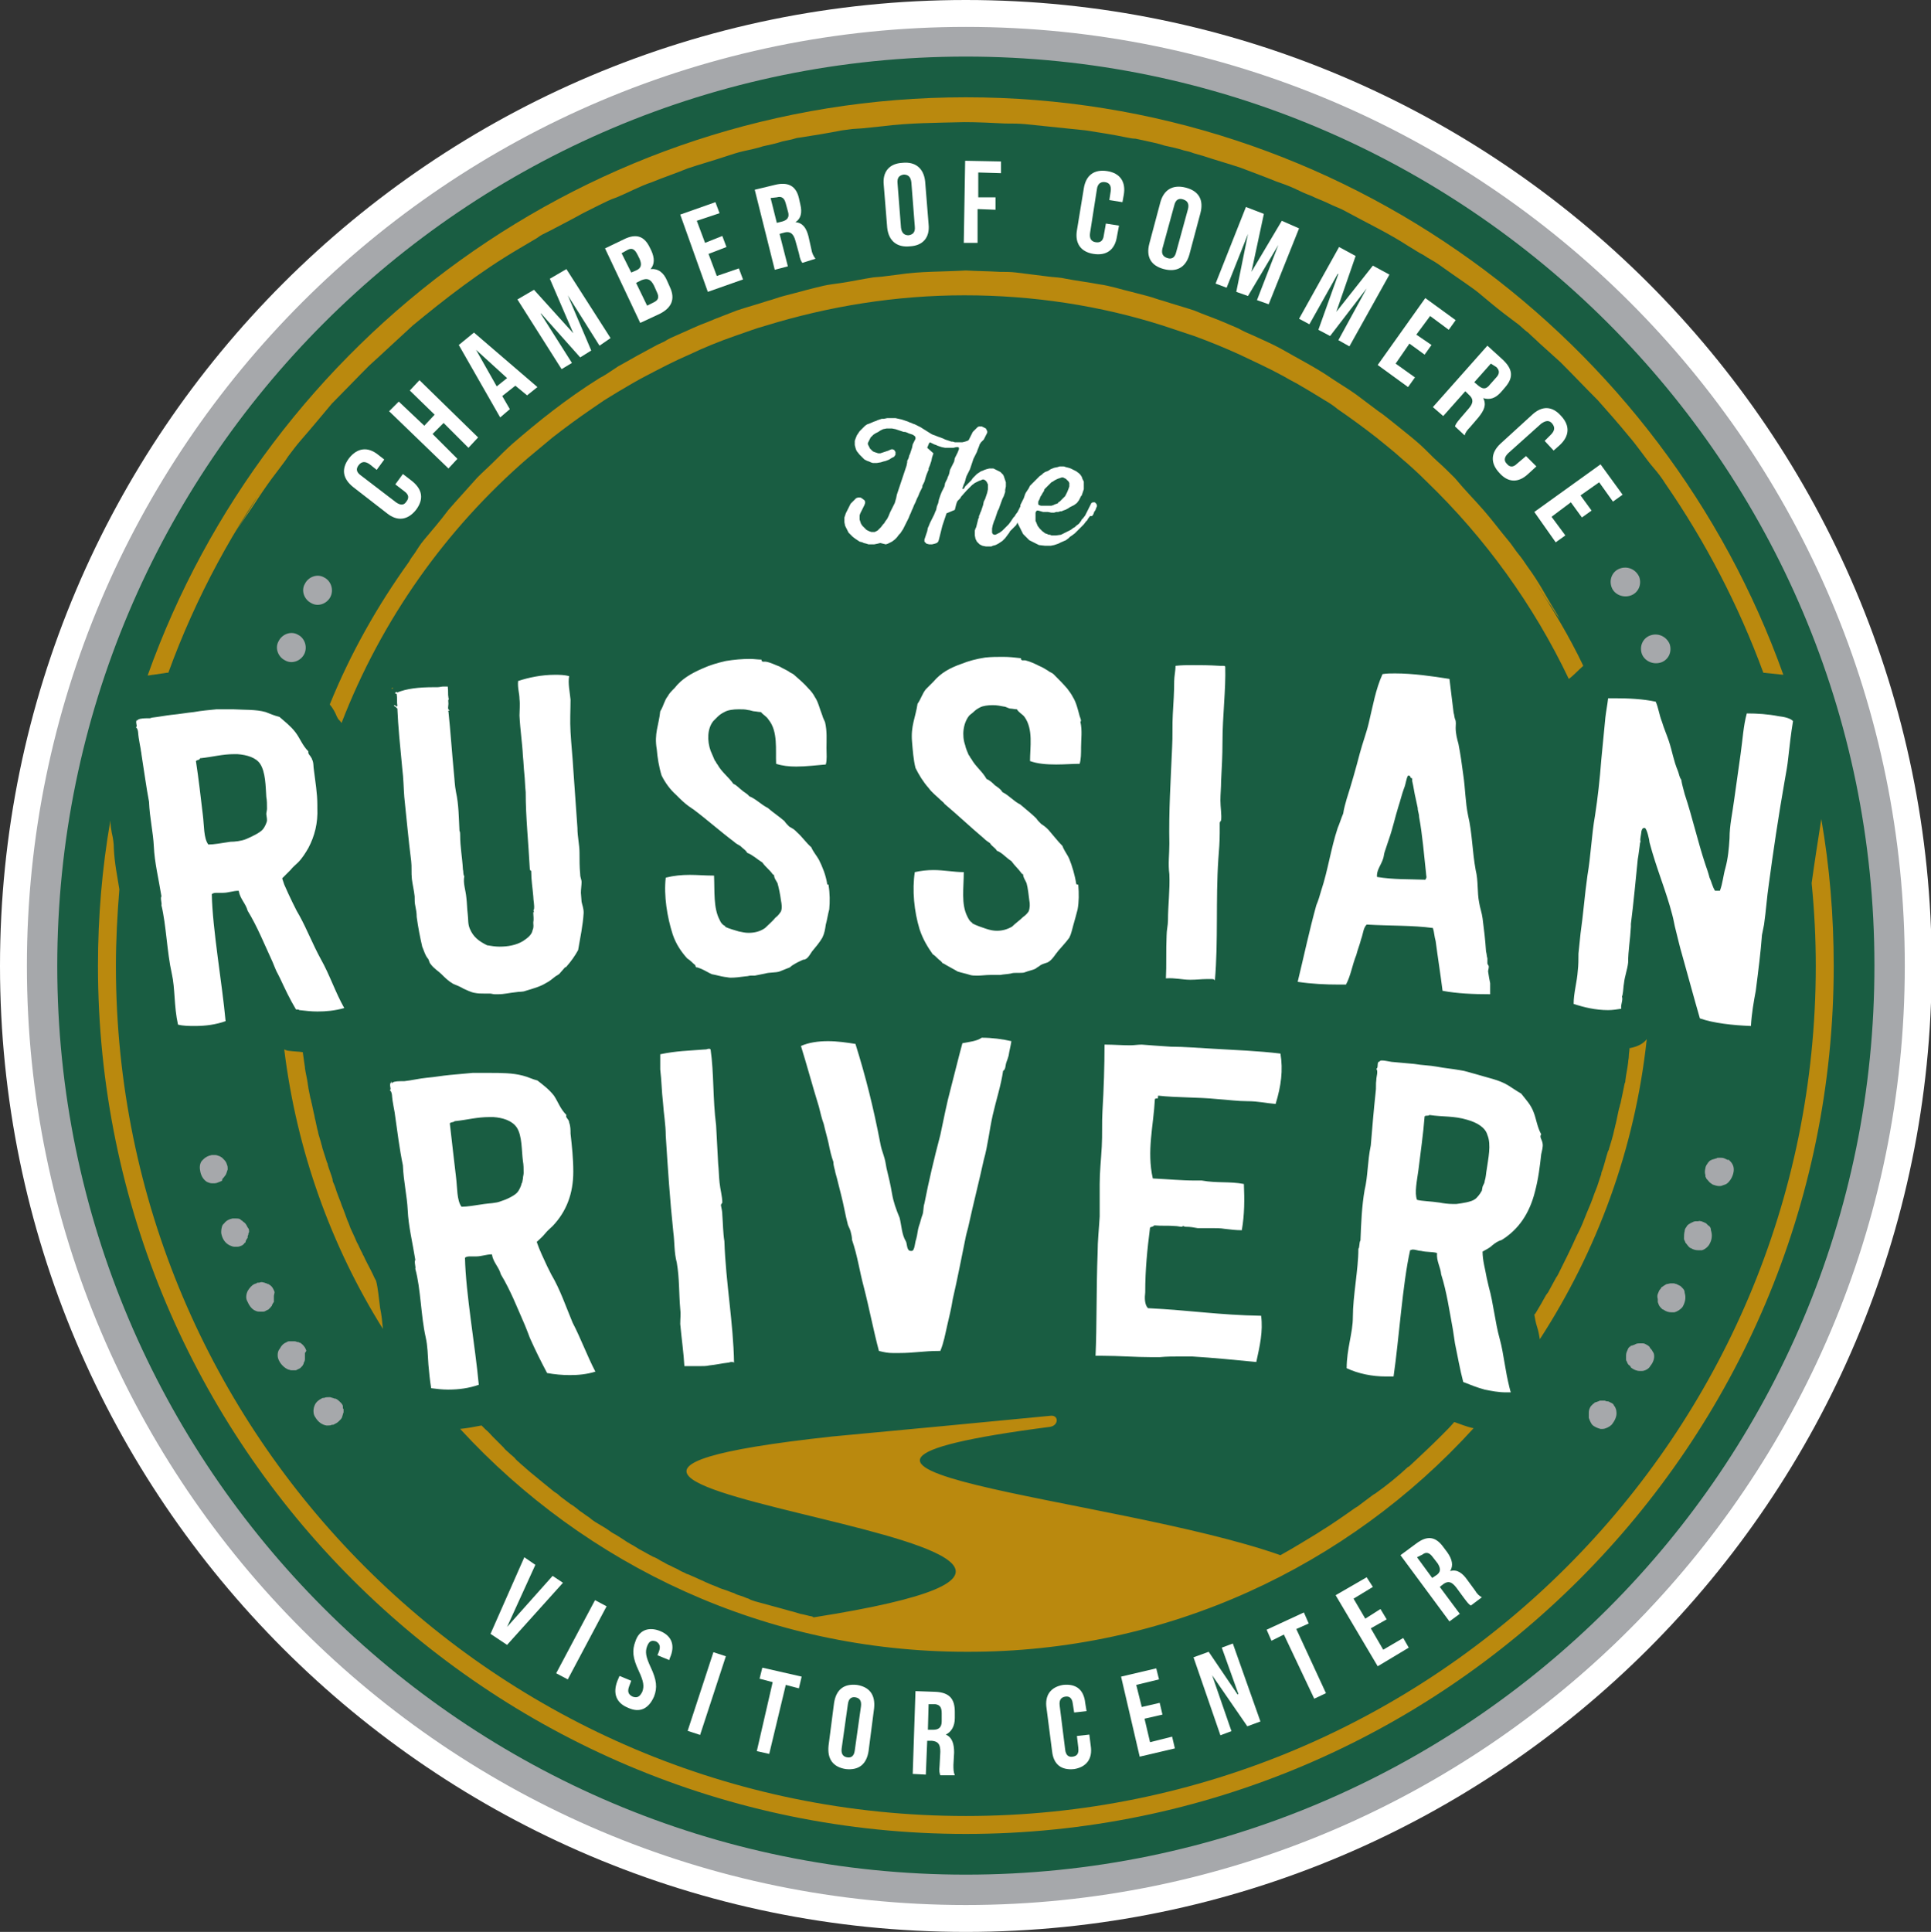 <?xml version="1.0" encoding="utf-8"?>
<!-- Generator: Adobe Illustrator 19.2.1, SVG Export Plug-In . SVG Version: 6.00 Build 0)  -->
<svg version="1.1" id="Capa_1" xmlns="http://www.w3.org/2000/svg" xmlns:xlink="http://www.w3.org/1999/xlink" x="0px" y="0px"
	 viewBox="0 0 279.9 280" style="enable-background:new 0 0 279.9 280;" xml:space="preserve">
<rect x="0" y="0" width="279.9" height="280" fill="#333333" stroke="none"/>
<style type="text/css">
	.st0{fill:#FFFFFF;}
	.st1{fill:#195D42;}
	.st2{fill:#BA890E;}
	.st3{fill:#A6A8AB;}
</style>
<g>
	<path class="st0" d="M140,0C62.8,0,0,62.8,0,140s62.8,140,140,140s140-62.8,140-140S217.2,0,140,0"/>
	<path class="st1" d="M140,4C65,4,4,65,4,140s61,136,136,136s136-61,136-136S215.1,4,140,4"/>
	<path class="st2" d="M264,118.7c-0.5,3.2-1,6.4-1.4,9.3c0.4,4,0.6,8,0.6,12c0,68-55.2,123.2-123.2,123.2S16.8,208,16.8,140
		c0-3.7,0.2-7.4,0.5-11.1c-0.3-1.9-0.7-3.8-0.8-5.9l0,0c0-0.7-0.1-1.5-0.3-2.3c-0.1-0.6-0.2-1.1-0.2-1.8c-1.2,6.9-1.8,13.9-1.8,21.1
		c0,69.4,56.4,125.8,125.8,125.8S265.8,209.4,265.8,140C265.8,132.7,265.2,125.6,264,118.7 M24.2,97.5c0.1,0,0.1,0,0.2,0
		c4-11,9.6-21.3,16.4-30.5c-0.3,0.4-0.6,0.8-0.9,1.2c-0.5,0.7-1,1.4-1.4,2c-0.5,0.6-0.8,1.3-1.2,1.8c-0.7,1.2-1.3,2.1-1.8,2.9
		c-1,1.6-1.5,2.4-1.5,2.4s0.5-0.8,1.6-2.4c1.1-1.5,2.5-3.9,4.6-6.6c0.5-0.7,1.1-1.4,1.6-2.2c0.6-0.8,1.2-1.6,1.9-2.4
		c1.4-1.6,2.8-3.3,4.4-5.2c1.7-1.7,3.5-3.6,5.4-5.5c2-1.8,4.1-3.8,6.3-5.8c4.6-3.8,9.7-7.8,15.5-11.2c0.7-0.4,1.5-0.9,2.2-1.3
		c0.4-0.2,0.7-0.5,1.1-0.7c0.4-0.2,0.8-0.4,1.2-0.6c1.5-0.8,3.1-1.6,4.7-2.5c0.4-0.2,0.8-0.4,1.2-0.6l1.2-0.6
		c0.8-0.4,1.6-0.8,2.5-1.1c1.7-0.7,3.3-1.6,5.1-2.2c1.7-0.7,3.5-1.3,5.2-2c1.8-0.6,3.6-1.1,5.4-1.7c0.9-0.3,1.8-0.6,2.7-0.8
		c0.9-0.2,1.9-0.4,2.8-0.7c0.9-0.2,1.9-0.4,2.8-0.7l1.4-0.3l0.7-0.2l0.7-0.1c1.9-0.3,3.8-0.6,5.8-1l1.5-0.2l1.5-0.1
		c1-0.1,1.9-0.2,2.9-0.3c3.9-0.5,7.9-0.5,11.9-0.6c1.9,0,3.9,0.1,5.9,0.2c1,0,2,0,3,0.1l2.9,0.3c1,0.1,2,0.2,2.9,0.3
		c1,0.1,2,0.2,2.9,0.3c1.9,0.3,3.9,0.6,5.8,1c0.5,0.1,1,0.2,1.4,0.2l1.4,0.3c0.9,0.2,1.9,0.4,2.8,0.7c0.9,0.2,1.9,0.4,2.8,0.7
		c0.5,0.1,0.9,0.2,1.4,0.4l1.4,0.4c1.8,0.6,3.6,1.1,5.4,1.7c1.8,0.7,3.5,1.3,5.2,2c0.9,0.3,1.7,0.6,2.6,1c0.8,0.4,1.7,0.8,2.5,1.1
		c0.8,0.4,1.7,0.7,2.5,1.1c0.8,0.4,1.7,0.7,2.4,1.1c3.1,1.7,6.3,3.2,9.2,5.1c0.7,0.4,1.4,0.9,2.2,1.3c0.7,0.5,1.4,0.8,2.1,1.3
		c1.4,1,2.7,1.9,4,2.8c0.7,0.5,1.3,0.9,1.9,1.4c0.6,0.5,1.2,1,1.8,1.5c1.2,1,2.4,1.9,3.6,2.8c0.6,0.4,1.1,1,1.7,1.4
		c0.5,0.5,1.1,1,1.6,1.5c1.1,1,2.1,1.9,3.1,2.8c1.9,1.9,3.7,3.8,5.4,5.5c1.6,1.8,3.1,3.5,4.4,5.1c0.7,0.8,1.3,1.6,1.9,2.4
		c0.6,0.8,1.1,1.5,1.7,2.2c0.7,0.8,1.3,1.6,1.8,2.4c5.8,8.4,10.6,17.6,14.2,27.4c1,0.1,2,0.2,2.9,0.3
		C241.1,49.1,194.6,14.1,140,14.1S38.8,49.1,21.4,97.9c0.3,0,0.6-0.1,0.8-0.1C22.9,97.7,23.6,97.6,24.2,97.5 M213.6,207
		c-1-0.2-1.9-0.6-2.8-0.9l0,0c-0.6,0.7-1.2,1.3-1.8,1.9l-0.1,0.1c-1.5,1.5-3,2.9-4.5,4.3c-0.1,0.1-0.2,0.2-0.3,0.2
		c-1.5,1.4-3.1,2.7-4.8,3.9c-0.1,0-0.1,0.1-0.2,0.1c-0.8,0.6-1.6,1.2-2.4,1.8c-0.1,0-0.1,0.1-0.2,0.1c-1.7,1.2-3.4,2.4-5.2,3.5
		c-0.1,0.1-0.2,0.1-0.3,0.2c-1.8,1.1-3.6,2.2-5.4,3.2l0,0c-24.4-8.6-81.9-12.3-33.4-18.6c1.3-0.2,1.3-1.8,0-1.6
		c-10.3,1-20.9,2-31.6,3c-71.6,7.8,67.9,15.1-2.6,26.2c-0.1,0-0.2,0-0.2-0.1c-0.6-0.1-1.2-0.3-1.8-0.4c-0.3-0.1-0.7-0.2-1-0.3
		c-0.4-0.1-0.8-0.2-1.1-0.3c-0.4-0.1-0.7-0.2-1.1-0.3s-0.7-0.2-1.1-0.3s-0.7-0.2-1.1-0.3s-0.7-0.2-1.1-0.3c-0.3-0.1-0.7-0.2-1-0.4
		c-0.4-0.1-0.7-0.3-1.1-0.4c-0.3-0.1-0.7-0.2-1-0.4c-0.4-0.1-0.8-0.3-1.1-0.4c-0.3-0.1-0.6-0.2-0.9-0.3c-0.6-0.3-1.3-0.5-1.9-0.8
		c-0.3-0.1-0.6-0.3-0.9-0.4c-0.4-0.2-0.7-0.3-1.1-0.5c-0.3-0.1-0.6-0.3-1-0.4c-0.3-0.2-0.7-0.3-1-0.5s-0.6-0.3-1-0.5
		c-0.3-0.2-0.7-0.3-1-0.5s-0.6-0.3-0.9-0.5s-0.7-0.4-1-0.5c-0.3-0.2-0.6-0.3-0.9-0.5c-0.4-0.2-0.7-0.4-1.1-0.6
		c-0.3-0.2-0.5-0.3-0.8-0.5c-0.6-0.3-1.2-0.7-1.8-1.1c-0.3-0.2-0.5-0.3-0.8-0.5c-0.4-0.2-0.7-0.4-1.1-0.7c-0.3-0.2-0.6-0.4-0.8-0.5
		c-0.3-0.2-0.7-0.4-1-0.6c-0.3-0.2-0.6-0.4-0.8-0.6c-0.3-0.2-0.6-0.4-1-0.7c-0.3-0.2-0.6-0.4-0.8-0.6c-0.3-0.2-0.6-0.5-1-0.7
		c-0.3-0.2-0.5-0.4-0.8-0.6c-0.4-0.3-0.7-0.5-1-0.8c-0.2-0.2-0.5-0.3-0.7-0.5c-0.5-0.4-1.1-0.9-1.6-1.3c-0.2-0.2-0.4-0.3-0.6-0.5
		c-0.4-0.3-0.7-0.6-1.1-0.9c-0.2-0.2-0.5-0.4-0.7-0.6c-0.3-0.3-0.6-0.5-0.9-0.8c-0.2-0.2-0.5-0.4-0.7-0.7c-0.3-0.3-0.6-0.5-0.9-0.8
		c-0.2-0.2-0.5-0.4-0.7-0.7c-0.3-0.3-0.6-0.6-0.9-0.9c-0.2-0.2-0.4-0.4-0.7-0.7c-0.3-0.3-0.6-0.7-1-1c-0.2-0.2-0.4-0.4-0.6-0.6l0,0
		c-1,0.2-2.1,0.4-3.1,0.5c18.2,19.8,44.3,32.3,73.4,32.3C169.2,239.5,195.4,227,213.6,207 M236.3,151.9h-0.1l0,0
		c0,0.4-0.1,0.8-0.1,1.2c0,0.3-0.1,0.6-0.1,0.9c-0.1,0.9-0.3,1.7-0.4,2.6c0,0.1,0,0.3-0.1,0.4c-0.2,1-0.4,2-0.6,2.9
		c-0.1,0.2-0.1,0.5-0.2,0.7c-0.2,0.8-0.3,1.5-0.5,2.3c-0.1,0.3-0.1,0.5-0.2,0.8c-0.2,1-0.5,1.9-0.8,2.9c0,0.1,0,0.1-0.1,0.2
		c-0.3,0.9-0.5,1.8-0.8,2.7c-0.1,0.2-0.2,0.5-0.2,0.7c-0.3,0.8-0.5,1.6-0.8,2.3c-0.1,0.2-0.1,0.3-0.2,0.5c-0.3,0.9-0.7,1.9-1.1,2.8
		c-0.1,0.2-0.1,0.3-0.2,0.5c-0.3,0.8-0.6,1.5-1,2.3c-0.1,0.2-0.2,0.4-0.3,0.6c-0.8,1.8-1.7,3.6-2.6,5.4c-0.1,0.2-0.2,0.4-0.3,0.5
		c-0.4,0.7-0.8,1.5-1.2,2.2c-0.1,0.1-0.2,0.3-0.3,0.4c-0.5,0.9-1,1.8-1.5,2.6c0,0,0,0.1-0.1,0.1c0,0,0,0.1-0.1,0.1l0,0
		c0.1,0.6,0.2,1.2,0.4,1.8s0.3,1.2,0.4,1.8c8.3-12.8,13.8-27.6,15.5-43.5C238.2,151.3,237.3,151.7,236.3,151.9 M55.1,189.6
		c-0.2-1.5-0.3-2.9-0.6-4c-0.2-0.3-0.3-0.6-0.5-1c-0.1-0.2-0.2-0.4-0.3-0.6c-0.3-0.6-0.7-1.3-1-2c-0.1-0.1-0.1-0.2-0.2-0.4
		c-0.3-0.5-0.5-1.1-0.8-1.6c-0.1-0.2-0.2-0.5-0.3-0.7c-0.2-0.4-0.4-0.9-0.6-1.3c-0.1-0.3-0.2-0.5-0.3-0.8c-0.2-0.4-0.3-0.8-0.5-1.3
		c-0.1-0.3-0.2-0.5-0.3-0.8c-0.2-0.4-0.3-0.9-0.5-1.3c-0.1-0.3-0.2-0.5-0.3-0.8c-0.2-0.5-0.3-1-0.5-1.4c-0.1-0.2-0.2-0.4-0.2-0.7
		c-0.2-0.7-0.5-1.4-0.7-2.1c0-0.1,0-0.2-0.1-0.3c-0.2-0.6-0.4-1.3-0.6-1.9c-0.1-0.2-0.1-0.5-0.2-0.7c-0.1-0.5-0.3-1-0.4-1.4
		c-0.1-0.3-0.1-0.6-0.2-0.8c-0.1-0.5-0.2-0.9-0.3-1.4c-0.1-0.3-0.1-0.6-0.2-0.9c-0.1-0.5-0.2-0.9-0.3-1.4c-0.1-0.3-0.1-0.6-0.2-0.8
		c-0.1-0.5-0.2-1-0.3-1.5c0-0.2-0.1-0.5-0.1-0.7c-0.1-0.7-0.3-1.5-0.4-2.2v-0.1c-0.1-0.7-0.2-1.4-0.3-2.1v-0.1l0,0
		c-0.6-0.1-1.3-0.1-2-0.2c-0.2,0-0.5-0.1-0.7-0.2c1.8,14.7,6.8,28.5,14.3,40.5C55.4,191.5,55.3,190.5,55.1,189.6 M229.5,96.5
		c-2-4.2-4.4-8.2-6.9-12c0.9,1.3,1.6,2.5,2.2,3.3c0.8,1.3,1.3,1.9,1.3,1.9s-0.4-0.7-1.2-2s-1.8-3.3-3.5-5.6
		c-0.4-0.6-0.8-1.2-1.3-1.8c-0.5-0.6-0.9-1.3-1.5-2c-1.1-1.3-2.2-2.8-3.5-4.3s-2.8-3-4.2-4.7c-0.8-0.8-1.6-1.6-2.5-2.4
		s-1.7-1.7-2.6-2.5c-0.9-0.8-1.9-1.6-2.9-2.4c-0.5-0.4-1-0.8-1.5-1.2c-0.5-0.4-1-0.8-1.6-1.2c-1.1-0.8-2.1-1.6-3.2-2.4
		c-1.1-0.8-2.3-1.5-3.5-2.3c-2.3-1.6-4.9-2.9-7.5-4.4c-1.3-0.7-2.7-1.3-4-1.9c-0.7-0.3-1.4-0.6-2.1-1c-0.7-0.3-1.4-0.6-2.1-0.9
		c-1.4-0.6-2.9-1.1-4.3-1.7c-1.5-0.5-3-0.9-4.5-1.4c-0.8-0.2-1.5-0.5-2.3-0.7c-0.8-0.2-1.5-0.4-2.3-0.6c-0.8-0.2-1.6-0.4-2.3-0.6
		c-0.8-0.2-1.6-0.4-2.4-0.5c-1.6-0.3-3.2-0.5-4.8-0.8c-0.8-0.2-1.6-0.2-2.4-0.3l-2.4-0.3l-2.4-0.3c-0.8-0.1-1.6-0.1-2.4-0.1
		c-1.6-0.1-3.2-0.1-4.9-0.2c-3.3,0.2-6.6,0.1-9.8,0.6l-2.4,0.3l-1.2,0.1l-1.2,0.2c-1.6,0.3-3.2,0.6-4.8,0.8
		c-0.8,0.1-1.6,0.3-2.4,0.5c-0.8,0.2-1.6,0.4-2.3,0.6c-0.8,0.2-1.5,0.4-2.3,0.6s-1.5,0.5-2.3,0.7c-1.5,0.5-3,0.9-4.5,1.4
		c-1.5,0.6-2.9,1.1-4.3,1.7c-1.4,0.5-2.8,1.2-4.2,1.8c-0.7,0.3-1.4,0.6-2,1c-0.7,0.3-1.3,0.6-2,1c-1.3,0.7-2.6,1.4-3.8,2.1l-0.9,0.5
		c-0.3,0.2-0.6,0.4-0.9,0.6c-0.6,0.4-1.2,0.8-1.8,1.1c-4.8,3-8.9,6.3-12.6,9.5c-0.9,0.8-1.8,1.7-2.6,2.5c-0.8,0.8-1.7,1.6-2.5,2.4
		c-1.5,1.7-2.9,3.2-4.2,4.7c-1.2,1.6-2.4,3-3.5,4.3c-0.6,0.7-1,1.4-1.4,2c-0.3,0.4-0.6,0.8-0.8,1.2c-4.6,6.4-8.5,13.3-11.5,20.7
		c0.5,0.6,0.8,1.2,1,1.7c0.1,0.2,0.2,0.4,0.3,0.5c0.2,0.2,0.3,0.3,0.4,0.5c5.8-15,15.1-28.1,27-38.4c1.2-1,2.4-2,3.6-3
		c1.8-1.4,3.7-2.8,5.6-4.1c0.6-0.4,1.3-0.9,1.9-1.3c1.3-0.8,2.6-1.6,4-2.4c0.7-0.4,1.4-0.8,2-1.1c2.1-1.1,4.2-2.2,6.3-3.1
		c2.1-1,4.3-1.9,6.6-2.7c1.5-0.5,3-1.1,4.5-1.5c9.1-2.8,18.8-4.4,28.8-4.4s19.7,1.5,28.8,4.4c1.5,0.5,3,1,4.5,1.5
		c2.2,0.8,4.4,1.7,6.6,2.7c2.1,1,4.3,2,6.3,3.1c0.7,0.4,1.4,0.8,2,1.1c1.4,0.8,2.7,1.6,4,2.4c0.7,0.4,1.3,0.8,1.9,1.3
		c1.9,1.3,3.8,2.7,5.6,4.1c1.2,1,2.4,1.9,3.6,3c1.3,1.1,2.5,2.2,3.7,3.4c8.5,8.2,15.5,17.9,20.6,28.6
		C228.1,97.9,228.8,97.1,229.5,96.5 M137.5,51.6C137.5,51.7,137.5,51.6,137.5,51.6L137.5,51.6L137.5,51.6 M137.5,51.6
		C137.5,51.6,137.5,51.7,137.5,51.6L137.5,51.6 M136,52.8C136,52.8,135.9,52.8,136,52.8C135.9,52.8,135.9,52.8,136,52.8 M56.7,99.8
		c0,0,0.1,0,0.2,0H57c0-0.1-0.1-0.1-0.1-0.1C56.8,99.7,56.7,99.8,56.7,99.8"/>
	<path class="st0" d="M43.4,132.7c-0.1-0.2-0.3-0.5-0.4-0.7c-0.2-0.4-0.4-0.8-0.6-1.2c-0.4-0.8-0.8-1.7-1.2-2.6
		c-0.1-0.3-0.2-0.6-0.3-0.9c0.2-0.2,0.3-0.3,0.5-0.5s0.5-0.5,0.7-0.7c0.4-0.5,0.7-0.7,1.1-1.1c0.6-0.6,1.1-1.4,1.5-2.1l0,0
		c0.9-1.7,1.4-3.6,1.3-5.8c0-0.1,0-0.3,0-0.4c0-1.8-0.3-3.4-0.5-5.1c-0.1-0.5,0-1.1-0.3-1.6c0-0.1,0-0.1-0.1-0.2
		c-0.1-0.3-0.5-0.5-0.4-0.9c-0.9-0.9-1.2-1.9-1.9-2.8s-1.5-1.5-2.3-2.2c-0.8-0.2-1.2-0.4-2-0.7c-1.4-0.4-3.1-0.3-4.7-0.4
		c-0.1,0-0.2,0-0.3,0c-0.5,0-1.1,0-1.6,0c-0.2,0-0.3,0-0.5,0c-1,0.1-2.2,0.2-3.3,0.4c-1,0.1-2.1,0.3-3.2,0.4
		c-0.9,0.1-1.9,0.3-2.8,0.4c-0.1,0-0.3,0.1-0.4,0.1c-0.8,0-1.3,0-1.7,0.2c0,0,0,0.1-0.1,0.1c0,0,0,0-0.1,0c-0.2,0.4,0.2,0.9-0.1,1
		c0.4,0.3,0.3,1,0.4,1.5c0.1,0.6,0.2,1.2,0.3,1.7c0,0.2,0.1,0.5,0.1,0.7c0.4,2.5,0.7,4.8,1.1,6.9c0.1,2.4,0.6,4.4,0.7,6.5
		c0.1,2.3,0.7,4.7,1.1,7.2c-0.2,0.3,0.1,1,0,1.3c0.7,2.9,0.8,6.8,1.5,9.9c0.5,2.2,0.3,4.7,0.9,7.4c0.8,0.2,1.6,0.2,2.5,0.2
		c1.5,0,3-0.2,4.4-0.7c-0.5-5.5-1.9-13.3-2-18.4c0.2-0.2,0.5-0.2,0.8-0.2c0.2,0,0.3,0,0.5,0c0.1,0,0.2,0,0.3,0
		c0.8,0,1.5-0.3,2.3-0.3c0.2,1.2,1,1.8,1.3,2.9c1.4,2.3,2.4,4.8,3.6,7.4c0.3,0.7,0.5,1.3,0.8,1.8c0.1,0.2,0.2,0.4,0.3,0.6
		c0.7,1.5,1.4,3,2.3,4.5c0.2,0,0.4,0,0.5,0.1l0,0c0.9,0.1,1.7,0.2,2.6,0.2c1.2,0,2.5-0.1,3.9-0.5c-1.3-2.3-2.1-4.8-3.4-7.1
		C45.3,136.8,44.5,134.7,43.4,132.7 M38.7,118.9c0,0.3-0.4,1.1-0.6,1.3c-0.4,0.5-1.7,1.1-2.4,1.4c-0.7,0.3-1.7,0.4-2.3,0.4
		c-1.3,0.2-2.4,0.4-3.2,0.4c-0.7-0.9-0.6-2.8-0.8-4.3c-0.3-2.5-0.6-5.2-1-7.8c0.2-0.2,0.5-0.1,0.6-0.4c1.9-0.2,3.2-0.6,5-0.6
		c0.1,0,0.3,0,0.4,0c1.4,0.1,2.7,0.5,3.3,1.4c0.8,1.2,0.8,3.3,0.9,4.8c0.1,0.5,0.1,1.1,0.1,1.7c0,0.3-0.1,0.5-0.1,0.8
		C38.7,118.6,38.7,118.8,38.7,118.9 M58.3,111.3c0.2,1.6,0.2,2.9,0.3,4.2c0.3,2.8,0.6,6.2,1,9.3c0.1,0.8,0,1.7,0.1,2.6
		c0.1,0.8,0.3,1.6,0.4,2.5c0,0.5,0,1,0.1,1.4c0.1,0.5,0.2,1,0.2,1.6c0.2,1.5,0.5,3,0.8,4.3c0.3,0.7,0.4,1.2,0.8,1.7
		c0.2,0.2,0.2,0.6,0.4,0.8c0.5,0.7,1.1,1,1.6,1.5s1,1,1.7,1.4c0.5,0.2,1,0.4,1.5,0.7c0.5,0.2,1,0.5,1.6,0.6c0.5,0.1,0.9,0.1,1.3,0.1
		c0.3,0,0.6,0,0.9,0c0.2,0,0.5,0.1,0.7,0.1s0.3,0,0.5,0c0.9,0,1.6-0.2,2.6-0.3c0.5-0.1,0.9,0,1.4-0.2c1-0.3,2.1-0.6,2.9-1.1
		c0.6-0.3,0.9-0.6,1.3-0.9c0.2-0.2,0.6-0.3,0.8-0.6c0.2-0.2,0.5-0.6,0.7-0.8c0.1,0,0.1,0,0.2-0.1c0.7-0.8,1.2-1.5,1.7-2.4
		c0.3-1.8,0.7-3.6,0.8-5.4c0-0.7-0.2-1.1-0.3-1.6l-0.1-1.3c0-0.5,0.1-1.1,0.1-1.6c0-0.3-0.2-0.6-0.2-1.1c-0.1-1-0.1-2.1-0.1-3.1
		c0-1.2-0.3-2.3-0.3-3.6c-0.2-2.8-0.4-5.7-0.6-8.5c-0.1-1.8-0.3-3.6-0.4-5.4c-0.1-1.6,0-3.2,0-4.7c-0.1-1.1-0.4-2.4-0.2-3.4
		c-0.7-0.2-1.4-0.2-2.1-0.2c-1.9,0-3.8,0.4-5.3,0.9c-0.1,1,0.2,1.8,0.2,2.6c0.1,0.8,0,1.7,0,2.4c0.1,2.1,0.4,3.9,0.5,5.9
		c0.1,0.9,0.1,1.6,0.2,2.5s0.1,1.8,0.2,2.7c0,3.7,0.4,7.3,0.6,11.2c0,0.2,0.2,0.1,0.2,0.3c0,1.2,0.2,2.4,0.3,3.6
		c0,0.6,0.2,1.3,0.1,1.9c-0.1,0.1-0.1,0.2,0,0.3c0,0.1,0,0.1-0.1,0.1c0,0.5,0.1,1,0,1.5c0,0.3,0.1,0.7-0.1,1.1
		c-0.1,0.7-0.8,1.2-1.4,1.6c-1,0.6-2.2,0.8-3.4,0.8c-0.6,0-1.2-0.1-1.8-0.2c-1.2-0.6-2-1.2-2.5-2.4c-0.3-0.7-0.2-1.3-0.3-2.1
		c-0.1-0.8-0.1-1.6-0.2-2.4c-0.1-1.1-0.5-2.1-0.3-3.1c-0.2-0.3-0.1-0.7-0.2-1c-0.1-1.8-0.4-3.2-0.4-5c0-0.2,0-0.4-0.1-0.6
		c-0.1-1.9-0.1-3.8-0.5-5.6c-0.2-1-0.2-1.8-0.3-2.7c-0.3-3.1-0.5-6.2-0.8-9c-0.1-0.1,0-0.1,0.1-0.1l0,0h0.1c-0.4-0.2-0.2-0.6-0.2-1
		c0-0.3-0.1-0.6,0.1-0.7l0,0c-0.1,0-0.1-0.1-0.1-0.2c-0.1-0.5,0-0.9-0.1-1.6c-0.2,0-0.3,0-0.4,0s-0.1,0-0.2,0
		c-0.3,0-0.6,0.1-0.9,0.1h-0.1c-0.1,0-0.2,0-0.3,0h-0.1l0,0c-2.2,0-4,0.2-5.4,0.8c0.1-0.1,0.1-0.1,0-0.1s-0.2,0-0.2,0.1
		c-0.1,0.2,0.2,0.1,0.2,0.2c0.1,0.6,0,1.1,0.1,1.7l-0.1,0.1c-0.1,0-0.2-0.2-0.3-0.2c0,0-0.1,0-0.1,0.1c0.2,0.1,0.4,0.3,0.5,0.4
		C57.7,105.2,58,108.2,58.3,111.3 M117.7,137.9c0.5-0.6,1.1-1.3,1.5-2c0.3-0.6,0.4-1.2,0.5-1.9c0.2-0.7,0.3-1.5,0.5-2.2
		c0.1-1.1,0.1-2.3-0.1-3.5c0-0.1,0-0.1-0.1-0.1l0,0c-0.1,0-0.1,0-0.1-0.1c-0.2-1.3-0.7-2.5-1.2-3.5c-0.4-0.7-0.8-1.1-1.1-1.8
		c-0.8-0.7-1.3-1.5-2.1-2.2c-0.1-0.1-0.1-0.1-0.2-0.2c-0.3-0.3-0.6-0.4-0.9-0.6c-0.3-0.3-0.5-0.5-0.7-0.8c-0.8-0.7-1.6-1.2-2.4-1.9
		c-1-0.5-1.7-1.3-2.7-1.7c-0.3-0.4-0.8-0.6-1.1-0.9c-0.3-0.2-0.7-0.7-1.2-0.9c-0.7-1-1.7-1.7-2.3-2.8c-0.2-0.2-0.2-0.4-0.4-0.6
		c-0.2-0.5-0.4-0.9-0.6-1.4c-0.5-1.4-0.5-3.2,0.4-4.3c0.2-0.2,0.4-0.4,0.6-0.6c0.3-0.3,0.6-0.5,1-0.7c0.5-0.3,1.3-0.4,2.1-0.4
		c0.5,0,0.9,0,1.3,0.1l0,0c0.3,0,0.7,0.2,1,0.2l0,0l0,0c0.2,0,0.5,0.1,0.9,0.1c0.3,0.4,0.8,0.6,1.1,1.1c1.4,1.7,1,4.4,1.1,6.4
		c0.9,0.3,1.9,0.4,2.9,0.4c1.5,0,3-0.2,4.3-0.3c0.2-0.7,0.1-1.5,0.1-2.4c0-1.2,0.1-2.4-0.2-3.7c-0.1-0.3-0.3-0.6-0.4-1
		c-0.4-1-0.6-2-1.1-2.7c-0.2-0.4-0.5-0.8-0.9-1.2c-0.6-0.7-1.3-1.3-2.1-2c-0.2-0.2-0.6-0.3-0.8-0.5c-0.5-0.3-0.8-0.4-1.3-0.7
		c-0.6-0.2-1.3-0.6-2-0.7c-0.1,0-0.2,0-0.3,0c0,0-0.1,0-0.2,0c0-0.2-0.2,0-0.1-0.3c-0.5,0-1.1-0.1-1.7-0.1c-1.1,0-2.3,0.1-3.5,0.3
		c-1.3,0.3-2.3,0.6-3.4,1.1c-1.6,0.7-3,1.5-4,2.8c-0.5,0.5-0.8,0.8-1,1.2c-0.5,0.6-0.6,1.4-1.1,2.2c-0.2,2-0.9,3.2-0.5,5.5
		c0.1,1.2,0.3,2.5,0.7,3.8c0.5,1,1.2,2,2.1,2.8c0.6,0.6,1.2,1.2,1.9,1.7c0.2,0.1,0.4,0.3,0.6,0.4c2,1.5,3.9,3.2,5.9,4.7
		c0.3,0.3,0.6,0.4,0.9,0.6c0.4,0.4,0.8,0.6,1,1c0.8,0.3,1.4,0.9,2.2,1.4c0.5,0.7,1,1,1.5,1.7c0.1,0.1,0.1,0.1,0.2,0.1l0,0
		c0,0.5,0.3,0.8,0.5,1.2c0.2,0.7,0.4,1.7,0.5,2.5c0.1,0.5,0.2,1.1,0,1.6c-0.2,0.3-0.4,0.6-0.8,0.9c-0.4,0.5-1,1-1.5,1.5
		c-0.7,0.5-1.5,0.7-2.4,0.7c-0.5,0-0.9-0.1-1.4-0.2c-0.6-0.2-1.5-0.4-2-0.7v-0.1c-0.3-0.1-0.6-0.4-0.8-0.9c-0.9-1.7-0.7-4.1-0.8-6.4
		c-0.1,0-0.2,0-0.2,0c-1.1,0-2.2-0.1-3.3-0.1c-1.2,0-2.3,0.1-3.5,0.4c-0.3,2.6,0.2,5.7,1,8.2c0.5,1.5,1.3,2.6,2.1,3.5
		c0.5,0.3,0.8,0.7,1.2,1c0,0.1,0,0.1,0,0.1l0,0c0,0.1,0.1,0.1,0.1,0.2c0,0,0,0,0.1,0s0.3,0.1,0.6,0.2c0.5,0.2,1.3,0.7,1.6,0.8
		c0.6,0.1,1.2,0.3,1.9,0.4c0.2,0,0.5,0.1,0.8,0.1c0.7,0,1.4-0.1,2.2-0.2c0.3,0,0.5-0.1,0.7-0.1c0.1,0,0.3,0,0.4,0s0.2,0,0.2,0
		c0.5-0.1,1-0.2,1.5-0.3c0.7-0.2,1.5-0.1,2.1-0.3c0.5-0.2,1-0.4,1.5-0.6c0.2-0.2,0.5-0.4,0.7-0.5c0.5-0.3,0.8-0.4,1.2-0.6
		C117,139.1,117.3,138.5,117.7,137.9 M156.5,103.8c-0.3-1.1-0.5-2-1-2.8c-0.2-0.4-0.5-0.8-0.8-1.2c-0.6-0.7-1.2-1.3-2-2.1
		c-0.2-0.2-0.6-0.3-0.8-0.5c-0.5-0.3-0.8-0.5-1.3-0.7c-0.6-0.3-1.2-0.6-2-0.8l0,0c-0.1,0-0.2,0-0.3,0c0,0-0.1,0-0.2,0
		c0-0.2-0.2,0-0.1-0.3c-0.8-0.1-1.7-0.2-2.6-0.2c-0.8,0-1.7,0-2.6,0.1c-1.3,0.2-2.4,0.5-3.4,0.9c-1.7,0.6-3,1.3-4.1,2.6
		c-0.5,0.5-0.8,0.8-1.1,1.1c-0.5,0.6-0.7,1.4-1.2,2.1c-0.3,2-1,3.2-0.8,5.5c0.1,1.2,0.2,2.6,0.5,3.8c0.5,1,1.1,2,1.9,2.9
		c0.5,0.7,1.2,1.2,1.8,1.8c0.2,0.2,0.4,0.3,0.5,0.5c1.9,1.6,3.8,3.4,5.7,5c0.3,0.3,0.6,0.5,0.9,0.7c0.3,0.5,0.7,0.6,1,1.1
		c0.8,0.3,1.3,1,2.1,1.5c0.5,0.7,1,1.1,1.5,1.8c0.1,0.1,0.1,0.1,0.2,0.1c0,0.5,0.3,0.8,0.5,1.3c0.2,0.7,0.3,1.7,0.4,2.5
		c0.1,0.5,0.1,1.1-0.1,1.6c-0.2,0.3-0.5,0.6-0.8,0.8c-0.5,0.5-1.1,0.9-1.6,1.4c-0.7,0.4-1.4,0.6-2.2,0.6c-0.5,0-1-0.1-1.6-0.3
		s-1.5-0.5-2-0.8v-0.1c-0.3-0.1-0.5-0.5-0.7-0.9c-0.9-1.8-0.5-4.1-0.5-6.4c-1.4,0-2.9-0.3-4.4-0.3c-0.9,0-1.8,0.1-2.7,0.3
		c-0.4,2.6-0.1,5.7,0.7,8.3c0.5,1.5,1.2,2.6,1.9,3.6c0.5,0.3,0.7,0.7,1.2,1c0,0.1,0,0.1,0.1,0.1l0,0c0,0.1,0.1,0.1,0.1,0.2l0,0
		c0.1,0,0.3,0.1,0.6,0.3c0.5,0.3,1.3,0.7,1.6,0.9c0.6,0.2,1.2,0.3,1.8,0.5c0.3,0.1,0.7,0.1,1.1,0.1c0.6,0,1.2-0.1,1.9-0.1
		c0.2,0,0.3,0,0.5,0c0.3,0,0.6,0,0.9,0c0.5-0.1,1-0.1,1.5-0.2c0.3-0.1,0.6-0.1,0.9-0.1c0.1,0,0.3,0,0.4,0c0.3,0,0.6,0,0.8-0.1
		c0.5-0.2,1.1-0.3,1.5-0.5c0.2-0.2,0.5-0.3,0.7-0.5c0.5-0.3,0.9-0.3,1.2-0.5c0.6-0.4,0.9-1,1.4-1.6s1.1-1.2,1.6-1.9
		c0.3-0.6,0.4-1.2,0.6-1.9c0.2-0.7,0.4-1.4,0.6-2.2c0.2-1.1,0.2-2.3,0.1-3.5c0-0.2-0.2,0-0.3-0.2c-0.2-1.3-0.6-2.6-1-3.6
		c-0.3-0.7-0.7-1.1-1-1.9c-0.7-0.7-1.3-1.5-2-2.3c-0.1-0.1-0.1-0.1-0.2-0.2c-0.3-0.3-0.6-0.5-0.9-0.7c-0.3-0.3-0.5-0.5-0.7-0.8
		c-0.7-0.7-1.5-1.3-2.3-2c-1-0.5-1.6-1.3-2.6-1.8c-0.3-0.5-0.7-0.7-1.1-1c-0.3-0.3-0.7-0.7-1.2-0.9c-0.6-1.1-1.6-1.8-2.2-2.9
		c-0.2-0.2-0.2-0.4-0.4-0.6c-0.2-0.5-0.4-0.9-0.5-1.4c-0.5-1.4-0.3-3.2,0.6-4.3c0.2-0.2,0.4-0.3,0.6-0.5c0.3-0.3,0.6-0.5,1-0.7
		s1.1-0.3,1.8-0.3c0.6,0,1.1,0.1,1.6,0.2c0.3,0,0.7,0.3,1,0.3c0.2,0,0.6,0.1,0.9,0.1c0.3,0.5,0.8,0.7,1.1,1.1
		c1.3,1.8,0.8,4.4,0.8,6.4c1.1,0.4,2.4,0.5,3.8,0.5c1.2,0,2.4-0.1,3.4-0.1c0.2-0.7,0.2-1.5,0.2-2.4c0-1.2,0.2-2.4-0.1-3.7
		C156.8,104.5,156.6,104.1,156.5,103.8 M172.5,142h0.1c0.8,0,1.6-0.1,2.3-0.1c0.1,0,0.3,0,0.4,0c0.1,0,0.2,0,0.3,0
		c0.2,0,0.4,0,0.5,0.2c0.5-5.8,0.1-11.6,0.5-17.6c0.1-1.2,0.2-2.6,0.2-3.8c0-0.5,0-0.9,0-1.4c0-0.2,0.1-0.2,0.2-0.4
		c0.1-0.8-0.1-1.9-0.1-2.9c0-0.9,0.1-1.8,0.1-2.8c0.1-1.9,0.2-3.7,0.2-5.6c0-3.9,0.5-7.6,0.4-11c-0.1-0.1-0.2-0.1-0.3-0.1
		s-0.3,0-0.4,0c-0.1,0-0.1,0-0.1,0c-1.6-0.1-2.7-0.1-4-0.1c-0.7,0-1.5,0-2.4,0.1c0,0.6-0.2,1.6-0.2,2.2c0,1.6-0.1,3.1-0.2,4.8
		c-0.1,1.6,0,3.2-0.1,4.8c-0.2,4.7-0.5,9.3-0.4,14c0,1.5-0.2,2.9,0,4.4c0.1,2.3-0.2,4.5-0.2,6.7c0,0.7-0.2,1.4-0.2,2.2
		c-0.1,2.2,0,4.3-0.1,6.2C170.3,141.7,171.4,142,172.5,142 M196.6,138.4c0.2-0.8,0.5-1.5,0.7-2.3c0.3-0.8,0.3-1.6,0.8-2.1
		c3.4,0.2,6.7,0.1,9.6,0.5c0.2,0.6,0.2,1.2,0.4,1.9c0.3,2.3,0.7,4.8,1,7.2c2.1,0.4,4.5,0.5,6.9,0.5c0-0.5,0-1.1,0-1.6
		c-0.1-0.5-0.2-1-0.3-1.7c0-0.2,0.1-0.4,0.1-0.7c0-0.2-0.2-0.3-0.2-0.5s0-0.4,0-0.7c-0.1-0.3-0.1-0.7-0.2-1
		c-0.1-1.6-0.3-3.3-0.5-4.8c-0.1-0.8-0.4-1.6-0.5-2.3c-0.3-1.5-0.1-3.1-0.5-4.7c-0.5-2.7-0.5-5.4-1.1-7.9c-0.4-1.9-0.4-3.9-0.7-5.9
		c-0.2-1.5-0.4-3-0.7-4.5c-0.2-0.7-0.4-1.5-0.4-2.3c0-0.5,0.1-0.9-0.1-1.3c-0.1-0.3-0.1-0.6-0.2-0.9c-0.2-1.6-0.4-3.2-0.6-4.9
		c-2.5-0.4-5.3-0.8-7.9-0.8c-0.6,0-1.2,0-1.8,0.1c-1,2.2-1.4,4.6-2,7.1c-0.3,1.3-0.9,2.9-1.3,4.4c-0.6,2.3-1.2,4.4-1.9,6.6
		c-0.2,0.7-0.4,1.4-0.5,2.1c-0.3,0.7-0.5,1.4-0.8,2.1c-1,3-1.4,6.1-2.4,9.1c-0.2,0.7-0.4,1.4-0.7,2.1c-1,3.6-1.8,7.4-2.7,11.1
		c2,0.3,4,0.4,6,0.4c0.3,0,0.7,0,1,0C195.8,141.4,196,139.9,196.6,138.4 M200.5,124.4c0.1-0.3,0.1-0.6,0.2-0.9
		c0.2-0.6,0.4-1.2,0.6-1.8c0.6-1.7,0.9-3.2,1.4-4.8c0.3-0.9,0.5-1.8,0.8-2.6c0.3-0.7,0.3-1.4,0.6-1.9l0,0c0.5,0,0.2,0.4,0.6,0.4l0,0
		c0,0.1,0,0.3,0,0.4c0.2,0.8,0.3,1.7,0.5,2.5c0.1,0.5,0.2,0.9,0.3,1.4c0,0.5,0.2,0.8,0.2,1.3c0.5,2.7,0.7,5.4,1,8.1
		c0,0.5,0.2,0.6-0.1,1c-2.6-0.1-4.5,0-7-0.4C199.5,126.1,200.2,125.4,200.5,124.4 M257.8,103.8c-1.5-0.3-3.1-0.4-4.6-0.4
		c-0.5,1.8-0.6,3.8-0.9,5.9s-0.6,4.2-0.9,6.4c-0.3,2.3-0.7,3.9-0.7,5.8c-0.1,1.5-0.2,2.8-0.6,4.3c-0.3,1-0.4,2.3-0.8,3.3
		c-0.1,0-0.1,0-0.2,0c-0.1,0-0.2,0-0.3,0c0,0-0.1,0-0.2,0c-0.4-0.6-0.5-1.3-0.8-1.9c-0.2-0.8-0.4-1.3-0.6-1.9
		c-1.1-3.3-1.9-6.9-3-10.2c-0.2-0.8-0.4-1.4-0.5-2.1c-0.3-0.4-0.3-0.8-0.5-1.3c-0.6-1.4-0.8-2.8-1.3-4.3c-0.3-0.9-0.7-1.8-1-2.8
		c-0.4-1-0.5-2-0.9-2.9c-1.8-0.4-4-0.5-6-0.5c-0.3,0-0.6,0-0.9,0c-0.1,0.9-0.3,1.9-0.4,2.8c-0.2,2.1-0.4,4.1-0.6,6.2l0,0
		c-0.2,2.7-0.5,5.4-0.9,8c-0.5,2.8-0.6,5.8-1.1,8.7c-0.4,2.8-0.6,5.6-1,8.4c-0.1,1-0.2,1.9-0.3,2.9c0,0.8,0,1.7-0.1,2.5
		c-0.1,1.6-0.6,3.2-0.6,4.8c1.5,0.5,3.2,0.9,5,0.9c0.6,0,1.3-0.1,1.9-0.2c-0.1-0.7,0.3-1.2,0.1-1.8l0,0c0,0,0.1-0.1,0.1-0.3
		c0.1-0.4,0.1-1.1,0.2-1.6c0.1-1,0.5-2,0.6-3c0-1.7,0.3-3.3,0.4-5.2c0-0.1,0-0.2,0-0.4c0.4-3.1,0.7-6.5,1-9.4
		c0.1-0.5,0.2-1.4,0.3-2.1c0-0.2,0.1-0.4,0.1-0.5c-0.1-0.1,0-0.5,0.1-1.2c0-0.2,0.1-0.7,0.4-0.7c0,0,0,0,0.1,0
		c0.3,0,0.7,1.8,0.7,2.1c1,3.8,2.4,7,3.3,10.5c0.2,0.7,0.3,1.5,0.5,2.2c0.3,1.2,0.6,2.5,0.9,3.5c0.9,3.2,1.7,6.2,2.6,9.3
		c2,0.7,4.8,1,7.4,1.1c0.1-1.8,0.4-3.5,0.7-5.1c0.4-3.1,0.7-5.5,0.9-8.1c0.1-0.5,0.2-1,0.3-1.5c0.3-2.1,0.4-3.9,0.7-5.9
		c0.6-4.5,1.4-9.9,2.3-15c0.2-1.1,0.4-2.2,0.5-3.2c0.2-1.8,0.4-3.6,0.7-5.4C259.5,104.1,258.7,103.9,257.8,103.8 M79.9,184.7
		c-0.2-0.4-0.4-0.8-0.6-1.2c-0.5-1.1-1.1-2.3-1.5-3.5c0.4-0.4,0.8-0.7,1.2-1.2c0.4-0.5,0.7-0.7,1.1-1.1c2-2.1,3-4.7,3-7.9
		c0-1.9-0.2-3.7-0.4-5.5c0-0.5,0-1.1-0.2-1.6c0-0.5-0.6-0.7-0.4-1.1c-0.9-0.9-1.2-1.9-1.8-2.8c-0.7-0.9-1.5-1.5-2.4-2.2
		c-0.8-0.2-1.3-0.5-2.1-0.7c-1.5-0.4-3.2-0.4-4.8-0.4c-0.1,0-0.2,0-0.3,0c-0.6,0-1.2,0-1.8,0c-0.1,0-0.3,0-0.4,0
		c-1.1,0.1-2.3,0.2-3.3,0.3c-1.1,0.1-2.1,0.3-3.3,0.4c-1.1,0.1-2.3,0.4-3.3,0.5c-0.8,0-1.4,0-1.7,0.2c0,0,0,0-0.1,0.1c0,0,0,0-0.1,0
		c0.1,0,0.1,0,0-0.1c0,0,0,0,0.1,0c0-0.1,0-0.1-0.1-0.1l0,0c0,0.2-0.2,0.2-0.2,0.2s0,0,0.1,0c-0.2,0.4,0.2,0.9-0.1,1
		c0.4,0.3,0.3,1,0.4,1.5c0.1,0.6,0.2,1.2,0.3,1.7c0.4,2.8,0.7,5.3,1.2,7.7c0.1,2.4,0.6,4.4,0.7,6.5c0.1,2.3,0.7,4.7,1.1,7.2
		c-0.2,0.3,0.1,1,0,1.3c0.8,2.9,0.8,6.8,1.5,9.9c0.3,1.3,0.3,2.6,0.4,4l0,0c0.1,1.1,0.2,2.2,0.4,3.4c0.8,0.1,1.6,0.2,2.4,0.2l0,0
		c0,0,0,0,0.1,0c1.5,0,3-0.2,4.4-0.7c-0.5-5.5-1.9-13.3-2-18.4c0.2-0.2,0.5-0.2,0.8-0.2c0.2,0,0.3,0,0.5,0c0.1,0,0.2,0,0.3,0
		c0.8,0,1.5-0.3,2.3-0.3c0.2,1.2,1,1.8,1.3,2.9c1.4,2.3,2.4,4.9,3.5,7.4c0.3,0.7,0.5,1.3,0.7,1.8c0.8,1.8,1.6,3.4,2.5,5.1
		c1.1,0.2,2.2,0.3,3.3,0.3c1.2,0,2.4-0.1,3.7-0.5c-1.2-2.3-2.1-4.8-3.3-7.1C82,189.3,81.2,186.9,79.9,184.7 M75.6,171.5
		c0,0.3-0.4,1.1-0.6,1.3c-0.4,0.5-1.7,1.1-2.4,1.3c-0.7,0.3-1.8,0.3-2.4,0.4c-1.3,0.2-2.5,0.4-3.3,0.4c-0.7-0.9-0.6-2.8-0.8-4.3
		c-0.3-2.5-0.6-5.2-0.9-7.8c0.2-0.2,0.5-0.1,0.7-0.3c1.9-0.2,3.2-0.6,5.1-0.6c0.2,0,0.3,0,0.5,0c1.4,0.1,2.7,0.5,3.4,1.5
		c0.8,1.2,0.7,3.4,0.9,4.9c0.1,0.5,0.1,1.1,0.1,1.7c0,0.3-0.1,0.5-0.1,0.8C75.7,171.3,75.7,171.5,75.6,171.5 M104.7,176.1
		c0-0.5-0.1-0.9-0.2-1.4c0-0.2,0.1-0.2,0.2-0.4c0-0.9-0.3-1.9-0.4-2.9c-0.1-0.9-0.1-1.8-0.2-2.7c-0.1-1.9-0.2-3.7-0.3-5.6
		c-0.5-3.9-0.3-7.6-0.8-11c-0.1-0.1-0.2-0.1-0.2-0.1c-0.2,0-0.4,0.1-0.5,0.1h-0.1c-2.5,0.2-4.1,0.2-6.5,0.7c0,0.6,0,1.6,0,2.2
		c0.2,1.6,0.2,3.1,0.4,4.8c0.1,1.6,0.4,3.2,0.4,4.8c0.3,4.7,0.6,9.3,1.1,14c0.2,1.5,0.1,2.9,0.5,4.4c0.4,2.3,0.3,4.5,0.5,6.7
		c0.1,0.7,0,1.4,0,2.2c0.2,2.2,0.5,4.2,0.6,6.1c0.2,0,0.3,0,0.5,0c0.6,0,1.1,0,1.7,0c0.5,0,1,0,1.4-0.1c1-0.1,1.8-0.3,2.7-0.4
		c0.2,0,0.3-0.1,0.5-0.1s0.3,0,0.4,0.1c-0.1-5.8-1.2-11.6-1.4-17.6C104.8,178.7,104.8,177.3,104.7,176.1 M139.5,151.2
		c-0.6,2.2-1.1,4.3-1.7,6.6c-0.6,2.2-1,4.4-1.5,6.7c-0.9,3.4-1.7,6.8-2.3,9.9c-0.2,0.6-0.1,1.2-0.3,1.7s-0.3,1.1-0.5,1.6
		c-0.2,0.6-0.2,1.2-0.4,1.9c-0.2,0.5-0.2,1.6-0.6,1.7c-0.1,0-0.1,0-0.2,0c-0.6,0-0.5-1.1-0.7-1.4c-0.6-1-0.6-2.2-0.9-3.4
		c-0.5-1.2-0.9-2.3-1.1-3.5c-0.2-1.2-0.5-2.5-0.8-3.7c-0.1-0.6-0.2-1.2-0.4-1.8s-0.4-1.2-0.5-1.8c-1-5.2-2.1-9.6-3.6-14.4
		c-1.3-0.2-2.6-0.4-4-0.4s-2.8,0.2-3.9,0.7c0.9,2.9,1.7,5.9,2.6,8.8c0.2,0.8,0.4,1.7,0.7,2.5c0.2,0.9,0.5,1.9,0.7,2.8
		c0.2,1,0.4,1.9,0.7,2.7c0,0.6,0.2,1,0.3,1.6c0.3,1,0.5,2,0.8,3.1c0.4,1.5,0.6,2.9,1,4.4c0.1,0.3,0.3,0.6,0.4,1
		c0.1,0.4,0.2,0.8,0.2,1.2c0.8,2.3,1.1,4.6,1.7,6.8c0.8,3.1,1.4,6.3,2.2,9.3c0.8,0.2,1.3,0.3,2,0.3c0.3,0,0.7,0,1,0
		c2,0,3.6-0.3,5.6-0.3c0.1,0,0.2,0,0.3,0c0.5-1.2,0.7-2.4,1-3.7s0.6-2.5,0.8-3.8c0.7-3,1.3-6.2,1.9-9.1c0.1-0.5,0.3-1.1,0.4-1.6
		c0.7-3.2,1.5-6.3,2.2-9.5c0.6-2.1,0.8-4.3,1.3-6.5s1.2-4.3,1.5-6.4c0.4-0.2,0.3-0.8,0.5-1.3c0.1-0.3,0.2-0.5,0.3-0.9
		c0.1-0.7,0.3-1.4,0.4-2.1c-1.3-0.3-2.8-0.5-4.3-0.5C141.6,150.9,140.5,151,139.5,151.2 M175.9,152c-2-0.1-4.2-0.3-6.2-0.3
		c-1.4-0.1-3.1-0.2-4.2-0.3c-0.6,0-1.1,0.1-1.7,0.1c-1.2,0-2.4-0.1-3.5-0.1c-0.1,0-0.1,0-0.2,0c0,3.1-0.1,6.3-0.3,9.7
		c-0.1,1.6,0,3.3-0.1,5.1c-0.1,1.9-0.3,3.6-0.3,5.4c0,1.5,0,3.1,0,4.7c-0.1,1.8-0.3,3.5-0.3,5.3c-0.2,5.2-0.1,10.4-0.3,14.9
		c0.3,0,0.7,0,1,0c2.4,0,4.8,0.2,7.1,0.2c0.4,0,0.8,0,1.2,0c1-0.1,2-0.1,3-0.1c0.6,0,1.2,0,1.7,0c3.2,0.2,6.2,0.5,9.3,0.8
		c0.5-2.3,1-4.4,0.7-6.7c-6.1-0.1-10.3-0.8-16.4-1.1c-0.5-0.5-0.5-1.5-0.4-2.3c0-3.4,0.3-6.2,0.7-9.4c0.3-0.1,0.6-0.2,0.6-0.3
		c1.1,0.1,2,0,3.1,0.1c0.3,0,0.6,0.1,0.9,0.1l0,0c0.1,0,0.1-0.1,0.2-0.1l0,0c0.1,0,0.2,0.1,0.3,0.1c0.8,0,1.2,0.1,1.8,0.2
		c0.4,0,0.7,0,1.1,0c0.3,0,0.6,0,1,0c0.6,0,1.2,0,1.8,0.1c0.9,0.1,1.6,0.2,2.5,0.2l0,0c0.4-2.3,0.4-4.4,0.3-6.7
		c-2.1-0.4-3.9-0.1-6.1-0.5c-0.3,0-0.6,0-0.9,0c-2.1,0-4-0.2-6.2-0.3c-0.9-4,0.1-7.6,0.3-11.5c0.1-0.1,0.2-0.1,0.2-0.1s0,0,0.1,0
		h0.1c0.1,0,0-0.4,0.1-0.4l0,0c2.7,0.3,5.6,0.2,8.6,0.5c1.5,0.1,2.9,0.3,4.3,0.3c1.6,0,2.8,0.3,4.1,0.4c0.8-2.6,1.1-4.9,0.7-7.3
		C182.3,152.3,179.2,152.2,175.9,152 M223.4,164.4c-0.6-1.1-0.7-2.2-1.1-3.2c-0.4-1.1-1.1-1.8-1.8-2.7c-0.7-0.4-1.1-0.7-1.9-1.2
		c-1.3-0.8-3-1.1-4.6-1.6c-0.8-0.2-1.6-0.5-2.4-0.6c-1.1-0.2-2.3-0.3-3.3-0.5c-1.1-0.2-2.1-0.2-3.3-0.4c-1.1-0.1-2.3-0.2-3.3-0.3
		c-0.6-0.1-1-0.2-1.4-0.2c-0.1,0-0.2,0-0.3,0.1c0,0,0,0-0.1,0.1c0,0,0,0-0.1,0c-0.2,0.3,0,0.9-0.3,1c0.3,0.4,0,1.1,0,1.6
		c-0.1,0.6,0,1.2-0.1,1.8c-0.3,2.8-0.5,5.3-0.7,7.7c-0.5,2.4-0.4,4.4-0.9,6.5c-0.4,2.3-0.5,4.7-0.6,7.3c-0.2,0.2-0.1,1-0.3,1.2
		c0,3-0.8,6.8-0.8,9.9c0,2.3-0.9,4.6-0.9,7.4c1.7,0.8,3.7,1.2,5.7,1.2c0.4,0,0.7,0,1.1,0c0.8-5.5,1.3-13.4,2.4-18.3
		c0.1,0,0.2-0.1,0.4-0.1c0.4,0,0.8,0.2,1.2,0.2c0.8,0.2,1.6,0.1,2.3,0.3c-0.1,1.2,0.5,2,0.6,3.1c0.8,2.5,1.2,5.3,1.7,8
		c0.1,0.7,0.2,1.4,0.3,2c0.4,1.9,0.7,3.7,1.2,5.6c1,0.4,2,0.8,3.1,1.1l0,0c1,0.2,2,0.4,3.1,0.4c0.1,0,0.1,0,0.2,0c0.2,0,0.3,0,0.5,0
		c-0.1-0.2-0.1-0.4-0.2-0.7c-0.3-1.2-0.5-2.3-0.7-3.5l0,0c-0.2-1.2-0.4-2.4-0.7-3.5c-0.7-2.5-0.9-5.1-1.6-7.6
		c-0.1-0.4-0.2-0.9-0.3-1.3c-0.2-1.2-0.6-2.5-0.6-3.8c0.5-0.3,1-0.5,1.4-0.9c0.5-0.4,0.8-0.6,1.4-0.8c2.4-1.5,4-3.8,4.8-7
		c0.5-1.9,0.7-3.6,0.9-5.4c0.1-0.5,0.3-1.1,0.2-1.6C223.5,165.1,223.1,164.8,223.4,164.4 M215.5,169.5c-0.1,0.5-0.1,1.1-0.3,1.7
		c0,0.3-0.2,0.5-0.3,0.8c-0.1,0.5-0.1,0.7-0.2,0.7c-0.1,0.3-0.7,1-0.9,1.1c-0.5,0.4-1.9,0.6-2.7,0.7c-0.2,0-0.3,0-0.5,0
		c-0.7,0-1.4-0.1-1.9-0.2c-1.3-0.2-2.5-0.2-3.3-0.4c-0.4-1,0-2.8,0.2-4.3c0.3-2.5,0.7-5.2,0.9-7.8c0.2-0.2,0.5,0,0.7-0.2
		c2,0.3,3.5,0.1,5.5,0.7c1.4,0.4,2.6,1.1,2.9,2.2C216.2,165.9,215.7,168,215.5,169.5"/>
	<path class="st3" d="M32.3,170.8L32.3,170.8c0.2-0.2,0.3-0.4,0.4-0.5l0.1-0.2c0-0.1,0.1-0.2,0.1-0.3s0.1-0.2,0.1-0.3l0,0v-0.1v-0.1
		c0-0.1,0-0.3-0.1-0.5c-0.1-0.4-0.3-0.6-0.5-0.8l0,0c-0.1-0.1-0.1-0.1-0.2-0.2c-0.1-0.1-0.2-0.1-0.3-0.2c-0.3-0.1-0.5-0.2-0.7-0.2
		h-0.1c-0.2,0-0.3,0-0.4,0c-0.5,0.1-0.9,0.3-1.2,0.6l-0.2,0.2c-0.3,0.3-0.4,0.9-0.3,1.4c0.1,0.8,0.5,1.4,1,1.7
		c0.2,0.1,0.5,0.2,0.7,0.2h0.1h0.1h0.2l0,0c0.2,0,0.5-0.1,0.7-0.2c0.2-0.1,0.3-0.1,0.4-0.2C32.2,170.9,32.2,170.9,32.3,170.8
		 M35.9,179.2c0-0.1,0.1-0.2,0.1-0.3s0-0.2,0.1-0.3l0,0v-0.1v-0.1c0-0.1,0-0.3-0.2-0.5c-0.2-0.4-0.3-0.6-0.6-0.8l0,0
		c-0.1-0.1-0.2-0.1-0.2-0.2c-0.1,0-0.2-0.1-0.3-0.2l0,0c-0.2-0.1-0.4-0.1-0.6-0.1h-0.1H34c-0.1,0-0.2,0-0.3,0
		c-0.5,0.1-0.9,0.3-1.2,0.7l-0.2,0.2c-0.2,0.3-0.3,1-0.2,1.4c0.2,0.8,0.6,1.3,1.2,1.6c0.2,0.1,0.5,0.2,0.7,0.2l0,0l0,0h0.1
		c0,0,0,0,0.1,0l0,0h0.2c0.2,0,0.5-0.1,0.7-0.2c0.1-0.1,0.3-0.2,0.3-0.3c0.1-0.1,0.2-0.1,0.2-0.2v-0.1c0.1-0.2,0.2-0.4,0.3-0.5
		V179.2z M39.8,187.3c0-0.1-0.1-0.3-0.2-0.5c-0.2-0.4-0.4-0.5-0.7-0.7h-0.1c-0.1-0.1-0.2-0.1-0.2-0.1c-0.1,0-0.2-0.1-0.3-0.1
		c-0.3-0.1-0.5-0.1-0.7,0h-0.1c-0.2,0-0.3,0-0.3,0.1c-0.5,0.1-0.8,0.4-1.1,0.8l-0.2,0.3c-0.2,0.4-0.3,1-0.1,1.4
		c0.3,0.7,0.7,1.3,1.3,1.5c0.2,0.1,0.4,0.1,0.6,0.1h0.1h0.1c0,0,0,0,0.1,0l0,0h0.2c0.2,0,0.4-0.2,0.7-0.3c0.1-0.1,0.2-0.2,0.3-0.3
		s0.1-0.2,0.2-0.2v-0.1c0.1-0.2,0.2-0.4,0.3-0.5v-0.2c0-0.1,0-0.2,0-0.3s0-0.2,0-0.3l0,0v-0.1C39.8,187.3,39.8,187.3,39.8,187.3
		 M44.4,195.8c0-0.1-0.1-0.3-0.2-0.5c-0.2-0.3-0.4-0.5-0.7-0.7h-0.1c-0.1-0.1-0.2-0.1-0.3-0.1s-0.2-0.1-0.4-0.1c-0.3,0-0.5,0-0.7,0
		h-0.1c-0.2,0-0.3,0.1-0.3,0.1c-0.5,0.2-0.8,0.5-1,0.9l-0.2,0.3c-0.2,0.4-0.2,1,0,1.4c0.3,0.7,0.9,1.2,1.4,1.4
		c0.1,0,0.3,0.1,0.4,0.1c0.1,0,0.2,0,0.3,0h0.1h0.1l0,0l0,0h0.2c0.2-0.1,0.4-0.2,0.6-0.3c0.1-0.1,0.2-0.2,0.3-0.3s0.1-0.2,0.2-0.3
		v-0.1c0.1-0.2,0.2-0.4,0.2-0.6v-0.2c0-0.1,0-0.2,0-0.3s0-0.2,0-0.3l0,0v-0.1C44.4,195.8,44.4,195.8,44.4,195.8 M49.7,204L49.7,204
		L49.7,204c0-0.1,0-0.2,0-0.2c0-0.1-0.1-0.3-0.3-0.5c-0.3-0.3-0.5-0.5-0.8-0.6h-0.1c-0.1,0-0.2-0.1-0.3-0.1s-0.2-0.1-0.4-0.1h-0.1
		c-0.3,0-0.5,0-0.7,0.1h-0.1c-0.2,0-0.3,0.1-0.3,0.1c-0.4,0.2-0.8,0.5-1,1l-0.1,0.3c-0.1,0.4-0.1,1,0.2,1.4c0.4,0.7,1,1.1,1.6,1.2
		c0.1,0,0.2,0,0.3,0c0.2,0,0.3,0,0.5-0.1h0.1h0.1l0.2-0.1c0.2-0.1,0.4-0.2,0.6-0.4c0.1-0.1,0.2-0.2,0.3-0.3s0.1-0.2,0.2-0.3v-0.1
		c0.1-0.2,0.1-0.4,0.2-0.6v-0.2c0-0.1,0-0.2,0-0.3C49.7,204.2,49.7,204.1,49.7,204 M234.1,203.9C234.1,203.9,234,203.9,234.1,203.9
		c-0.1-0.1-0.1-0.1-0.1-0.1l-0.1-0.2c-0.1-0.2-0.4-0.3-0.6-0.4c-0.1-0.1-0.3-0.1-0.4-0.1c-0.1,0-0.2-0.1-0.3-0.1h-0.1
		c-0.2,0-0.4,0-0.6,0l-0.2,0.1c-0.1,0-0.2,0.1-0.3,0.1s-0.2,0.1-0.3,0.1l0,0v0.1H231c-0.1,0.1-0.2,0.2-0.4,0.4
		c-0.2,0.3-0.3,0.6-0.3,0.9v0.1c0,0.1,0,0.2,0,0.3s0,0.2,0,0.4c0.1,0.3,0.2,0.5,0.3,0.7l0,0c0.1,0.2,0.2,0.3,0.2,0.3
		c0.3,0.3,0.8,0.5,1.2,0.6h0.3l0,0c0.4,0,1-0.3,1.3-0.6c0.5-0.6,0.8-1.3,0.7-1.9C234.3,204.4,234.2,204.1,234.1,203.9 M239.3,195.5
		L239.3,195.5c-0.1-0.1-0.1-0.1-0.1-0.1l-0.1-0.2c-0.2-0.2-0.4-0.3-0.6-0.4c-0.2-0.1-0.3-0.1-0.4-0.1c-0.1,0-0.2,0-0.3,0h-0.1
		c-0.2,0-0.4,0-0.6,0.1l-0.2,0.1c-0.1,0-0.2,0.1-0.3,0.1s-0.2,0.1-0.3,0.1l0,0v0.1h-0.1c-0.1,0.1-0.2,0.2-0.3,0.5
		c-0.2,0.4-0.2,0.6-0.2,0.9v0.1c0,0.1,0,0.2,0,0.3s0,0.2,0.1,0.3l0,0c0.1,0.3,0.2,0.5,0.4,0.6l0,0c0.1,0.1,0.2,0.2,0.2,0.3
		c0.4,0.3,0.8,0.5,1.3,0.5h0.3l0,0c0.4,0,1-0.3,1.2-0.7c0.5-0.6,0.7-1.3,0.5-1.9C239.6,196,239.5,195.7,239.3,195.5 M243.9,186.7
		C243.9,186.7,243.8,186.7,243.9,186.7c-0.1-0.1-0.1-0.1-0.1-0.1l-0.2-0.2c-0.2-0.1-0.4-0.2-0.6-0.3c-0.1,0-0.3-0.1-0.4-0.1l0,0
		c-0.2,0-0.2,0-0.3,0h-0.1c-0.2,0-0.4,0.1-0.6,0.1l-0.2,0.1c-0.1,0.1-0.2,0.1-0.3,0.2c-0.1,0.1-0.2,0.1-0.3,0.2l0,0v0.1
		c0,0-0.1,0-0.1,0.1c-0.1,0.1-0.2,0.2-0.3,0.5c-0.2,0.4-0.2,0.6-0.1,1v0.1c0,0.1,0,0.2,0,0.3s0.1,0.2,0.1,0.3l0,0
		c0.1,0.3,0.3,0.5,0.4,0.6l0,0c0.1,0.1,0.2,0.2,0.3,0.2c0.4,0.3,0.8,0.4,1.2,0.4h0.1h0.3c0.4-0.1,0.9-0.4,1.2-0.8
		c0.4-0.7,0.5-1.4,0.3-2C244.2,187.1,244.1,186.9,243.9,186.7 M247.6,177.6C247.6,177.5,247.6,177.5,247.6,177.6
		c-0.1-0.1-0.1-0.1-0.1-0.1l-0.2-0.2c-0.2-0.1-0.4-0.2-0.7-0.3c-0.2,0-0.3-0.1-0.4,0c-0.2,0-0.2,0-0.3,0h-0.1
		c-0.2,0-0.4,0.1-0.6,0.2l-0.2,0.1c-0.1,0.1-0.2,0.1-0.3,0.2c-0.1,0.1-0.1,0.1-0.2,0.2l0,0v0.1c0,0-0.1,0-0.1,0.1
		c-0.1,0.1-0.2,0.3-0.2,0.5c-0.1,0.4-0.1,0.7-0.1,1v0.1c0,0.1,0,0.2,0.1,0.3c0,0.1,0.1,0.2,0.1,0.3l0,0c0.2,0.2,0.3,0.4,0.5,0.6l0,0
		c0.1,0.1,0.2,0.2,0.3,0.2c0.3,0.2,0.7,0.3,1,0.3c0.1,0,0.2,0,0.3,0h0.3c0.4-0.1,0.9-0.5,1.1-0.9c0.4-0.7,0.4-1.4,0.2-2
		C248,177.9,247.8,177.7,247.6,177.6 M251.1,168.7c-0.1-0.2-0.3-0.4-0.5-0.6h-0.1h-0.1l-0.2-0.1c-0.2-0.1-0.4-0.2-0.7-0.2
		c-0.1,0-0.3,0-0.4,0c-0.2,0-0.2,0-0.3,0.1h-0.1c-0.2,0.1-0.4,0.1-0.6,0.2l-0.2,0.1c-0.1,0.1-0.2,0.1-0.2,0.2
		c-0.1,0.1-0.1,0.1-0.2,0.2l0,0v0.1c0,0-0.1,0-0.1,0.1c-0.1,0.1-0.2,0.4-0.2,0.5c-0.1,0.4-0.1,0.7,0,1v0.1c0,0.1,0,0.2,0.1,0.3
		c0,0.1,0.1,0.2,0.2,0.3l0,0c0.2,0.2,0.3,0.4,0.5,0.5l0,0c0.1,0.1,0.3,0.2,0.3,0.2c0.3,0.1,0.6,0.2,0.9,0.2c0.2,0,0.3,0,0.5-0.1
		l0.3-0.1c0.4-0.1,0.8-0.6,1-1C251.4,169.9,251.4,169.2,251.1,168.7"/>
	<path class="st3" d="M140,3.9C65,3.9,3.9,64.9,3.9,140S65,276.1,140,276.1S276.1,215,276.1,140C276.2,64.9,215.1,3.9,140,3.9
		 M140,271.7C67.4,271.7,8.3,212.6,8.3,140C8.3,67.3,67.4,8.2,140,8.2s131.7,59.1,131.7,131.7C271.8,212.6,212.7,271.7,140,271.7"/>
	<path class="st3" d="M47.9,86.5c-0.5,1-1.8,1.5-2.8,0.9c-1-0.5-1.5-1.8-0.9-2.8c0.5-1,1.8-1.5,2.8-0.9C48,84.2,48.4,85.5,47.9,86.5
		"/>
	<path class="st3" d="M44.1,94.8c-0.5,1-1.8,1.5-2.8,0.9c-1-0.5-1.5-1.8-0.9-2.8c0.5-1,1.8-1.5,2.8-0.9
		C44.2,92.5,44.6,93.8,44.1,94.8"/>
	<path class="st3" d="M238,94.8c-0.4-1.1,0.1-2.3,1.2-2.7c1.1-0.4,2.3,0.1,2.8,1.2c0.4,1.1-0.1,2.3-1.2,2.7
		C239.6,96.4,238.4,95.8,238,94.8"/>
	<path class="st3" d="M233.6,85.1c-0.4-1.1,0.1-2.3,1.2-2.7c1.1-0.4,2.3,0.1,2.8,1.2c0.4,1.1-0.1,2.3-1.2,2.7
		C235.3,86.7,234,86.2,233.6,85.1"/>
	<path class="st0" d="M158.3,74.8l0.2-0.3l0.1-0.3l0.2-0.3l0.1-0.3l0.1-0.2v-0.2l-0.1-0.2l-0.2-0.2h-0.3l-0.2,0.1l-0.1,0.2l-0.1,0.2
		l-0.1,0.2l-0.1,0.2l-0.1,0.2l-0.1,0.2l-0.1,0.2l-0.1,0.2l-0.1,0.2l-0.3,0.4l-0.2,0.2l-0.1,0.2l-0.3,0.4l-0.4,0.3l-0.2,0.2l-0.2,0.1
		l-0.4,0.3l-0.4,0.2l-0.4,0.2l-0.2,0.1l-0.2,0.1l-0.2,0.1l-0.7,0.1h-0.2h-0.3h-0.2l-0.2-0.1H152l-0.2-0.1l-0.3-0.1l-0.4-0.3
		l-0.2-0.2l-0.2-0.2l-0.3-0.4l-0.2-0.5l-0.1-0.2v-0.3v-0.4v-0.3v-0.2l0.1-0.2l0.1-0.1h0.2l0.7,0.2h0.2h0.5l0.5,0.1h0.2h0.2l0.3-0.1
		h0.3l0.3-0.1h0.2l0.2-0.1l0.3-0.1l0.2-0.1l0.2-0.1l0.3-0.2l0.2-0.1l0.2-0.1l0.2-0.1l0.4-0.3l0.3-0.4l0.1-0.2l0.1-0.2l0.1-0.2
		l0.1-0.1l0.1-0.3l0.1-0.3l0.1-0.3v-0.3v-0.3V70v-0.2l-0.1-0.2l-0.1-0.2l-0.1-0.3l-0.2-0.3l-0.2-0.2l-0.4-0.3l-0.2-0.1l-0.2-0.1
		l-0.2-0.1l-0.2-0.1l-0.3-0.1l-0.4-0.1l-0.3-0.1h-0.6l-0.3,0.1l-0.5,0.1l-0.5,0.2l-0.3,0.2l-0.2,0.1l-0.3,0.1l-0.3,0.2l-0.2,0.2
		l-0.3,0.2l-0.2,0.2l-0.2,0.2l-0.4,0.4l-0.4,0.4l-0.2,0.2l-0.1,0.2l-0.1,0.2l-0.2,0.3l-0.2,0.3l-0.1,0.2l-0.1,0.3l-0.1,0.3l-0.1,0.2
		l-0.1,0.2l-0.1,0.2L148,73l-0.1,0.2v0.2l-0.1,0.2l-0.2,0.4l-0.1,0.2l-0.3,0.4l-0.1,0.2l-0.2,0.2l-0.4,0.6l-0.3,0.4l-0.2,0.2
		l-0.2,0.2l-0.2,0.2l-0.3,0.3l-0.4,0.3l-0.2,0.1l-0.2,0.1l-0.2,0.1h-0.2l-0.2-0.1l-0.1-0.2V77v-0.2v-0.2l0.1-0.5l0.1-0.3l0.1-0.3
		l0.1-0.2l0.2-0.6l0.1-0.3l0.1-0.3l0.1-0.2l0.1-0.2l0.1-0.3l0.4-1.1l0.1-0.2l0.1-0.2l0.1-0.3l0.1-0.3V71l0.1-0.5v-0.3v-0.3l-0.1-0.3
		l-0.1-0.3l-0.1-0.3l-0.1-0.2l-0.2-0.2l-0.2-0.2l-0.2-0.1l-0.2-0.1l-0.2-0.1l-0.2-0.1l-0.2-0.1h-0.3h-0.3L143,68l-0.3,0.1l-0.2,0.1
		l-0.3,0.1l-0.3,0.2l-0.3,0.2l-0.2,0.2l-0.2,0.2l-0.2,0.2l-0.2,0.3l-0.3,0.3l-0.4,0.4l-0.2,0.2l-0.1,0.2l-0.2,0.2l-0.1-0.1l0.1-0.3
		l0.1-0.3l0.1-0.2l0.1-0.3l0.1-0.4l0.1-0.3l0.1-0.2l0.1-0.2l0.1-0.2l0.1-0.2l0.1-0.2l0.1-0.3l0.1-0.3l0.3-0.9l0.1-0.2l0.1-0.2
		l0.1-0.2l0.1-0.2l0.1-0.2l0.1-0.3l0.2-0.5l0.1-0.3l0.2-0.3l0.2-0.2l0.2-0.2l0.1-0.2l0.1-0.2l0.1-0.2l0.1-0.2l0.1-0.2v-0.2l-0.1-0.2
		l-0.1-0.2l-0.2-0.1l-0.2-0.1l-0.2-0.1h-0.2h-0.2l-0.2,0.1l-0.5,0.5l-0.2,0.2l-0.1,0.2l-0.1,0.2l-0.1,0.2l-0.1,0.2l-0.1,0.2
		l-0.1,0.2l-0.2,0.1l-0.3,0.1l-0.4,0.1h-0.4h-0.4h-0.3l-0.3-0.1h-0.2l-0.3-0.1l-0.3-0.1l-0.3-0.1l-0.2-0.1l-0.5-0.2l-0.3-0.1
		l-0.5-0.2l-0.3-0.1l-0.2-0.1l-1.6-1l-0.4-0.2l-0.4-0.2l-0.3-0.1l-0.2-0.1l-0.3-0.1l-0.2-0.1l-0.6-0.2l-0.3-0.1l-0.9-0.2h-0.2h-0.2
		h-0.3h-0.2h-0.3l-0.5,0.1h-0.3l-0.3,0.1l-0.3,0.1L127,61l-0.3,0.1l-0.7,0.3l-0.3,0.1l-0.3,0.2l-0.2,0.2l-0.2,0.2l-0.2,0.2l-0.2,0.2
		l-0.2,0.3l-0.2,0.3l-0.2,0.5l-0.1,0.3v0.3v0.3l0.1,0.4l0.1,0.3l0.1,0.2l0.4,0.5l0.4,0.4l0.3,0.3l0.4,0.2l0.3,0.1l0.2,0.1l0.3,0.1
		h0.3h0.3l0.6-0.1l0.3-0.1l0.4-0.1l0.5-0.2l0.3-0.2l0.4-0.2l0.2-0.3v-0.4l-0.2-0.3l-0.3-0.1l-0.3,0.1l-0.2,0.1l-0.3,0.1l-0.3,0.1
		l-0.3,0.1l-0.3,0.1h-0.3l-0.3-0.1l-0.3-0.1l-0.2-0.1l-0.2-0.2l-0.2-0.2l-0.1-0.2l-0.1-0.2l-0.1-0.2v-0.2l0.1-0.2l0.1-0.2l0.1-0.2
		l0.1-0.2l0.2-0.2l0.2-0.2l0.3-0.2l0.4-0.2l0.3-0.2l0.2-0.1l0.2-0.1l0.5-0.1h0.3h0.2h0.3l0.5,0.1l0.3,0.1l0.6,0.2l0.3,0.1h0.2
		l0.3,0.1l0.2,0.1l0.6,0.2l0.3,0.2l0.1,0.2v0.2l-0.1,0.2l-0.1,0.2l-0.1,0.2l-0.1,0.2l-0.1,0.5l-0.3,0.9l-0.1,0.2l-0.1,0.4l-0.1,0.2
		l-0.1,0.2V67l-0.1,0.5l-0.1,0.3l-0.1,0.3l-0.1,0.3l-0.1,0.3l-0.1,0.3l-0.1,0.3l-0.1,0.3l-0.1,0.3l-0.1,0.3l-0.2,0.6l-0.1,0.3
		l-0.1,0.3l-0.1,0.3l-0.1,0.5l-0.2,0.7l-0.1,0.2l-0.1,0.2l-0.1,0.2l-0.1,0.2l-0.1,0.2l-0.1,0.2l-0.1,0.2l-0.2,0.5l-0.1,0.2l-0.1,0.2
		l-0.3,0.4l-0.1,0.2L128,76l-0.3,0.4l-0.2,0.2l-0.1,0.1l-0.2,0.2L127,77l-0.2,0.1h-0.5L126,77l-0.4-0.2l-0.3-0.3l-0.3-0.3l-0.2-0.3
		l-0.1-0.3l-0.1-0.3V75v-0.3l0.1-0.3l0.2-0.4l0.2-0.4l0.2-0.4l0.1-0.3v-0.2l-0.1-0.2l-0.4-0.3l-0.2-0.1h-0.3l-0.3,0.1l-0.2,0.2
		l-0.2,0.2l-0.2,0.2l-0.2,0.2l-0.1,0.2l-0.1,0.2l-0.1,0.2l-0.1,0.2l-0.1,0.2l-0.1,0.2l-0.1,0.2l-0.1,0.3l-0.1,0.3v0.3v0.2v0.2
		l0.1,0.5l0.2,0.4l0.2,0.4l0.1,0.2l0.2,0.2l0.2,0.2l0.2,0.2l0.4,0.3l0.3,0.2l0.3,0.2l0.4,0.1l0.2,0.1l0.4,0.1l0.3,0.1h0.3h0.5
		l0.5-0.1l0.4-0.1l0.8,0.2l0.3-0.1l0.4-0.2l0.2-0.1l0.4-0.3l0.3-0.3l0.3-0.4l0.2-0.2l0.2-0.3l0.2-0.3l0.1-0.2l0.3-0.6l0.1-0.2
		l0.1-0.2l0.1-0.2l0.1-0.2l0.2-0.5l0.1-0.2l0.2-0.5l0.1-0.2l0.2-0.5l0.1-0.2l0.1-0.2l0.2-0.5l0.1-0.2l0.1-0.2l0.2-0.5l0.1-0.2
		l0.1-0.2l0.1-0.2l0.1-0.2v-0.2l0.1-0.2l0.1-0.2l0.1-0.2l0.2-0.7l0.1-0.3l0.2-0.5l0.1-0.2v-0.2l0.2-0.5l0.1-0.3l0.1-0.3l0.1-0.5
		l0.1-0.3l0.1-0.3l-0.9-0.8l0.2-0.5l0.1-0.2l0.1-0.1l0.2,0.1l0.2,0.1l0.2,0.1l0.3,0.1l0.2,0.1l0.3,0.1l0.3,0.1l0.5,0.1h0.2h0.7h0.3
		l0.4-0.1h0.3l0.1,0.1v0.2l-0.2,0.5l-0.1,0.2l-0.1,0.2l-0.1,0.2l-0.1,0.2l-0.1,0.5l-0.1,0.2l-0.1,0.2l-0.1,0.2l-0.1,0.2l-0.1,0.2
		l-0.1,0.2l-0.1,0.5l-0.1,0.3l-0.1,0.2l-0.1,0.3l-0.1,0.2L137,70l-0.1,0.5l-0.1,0.2l-0.1,0.2l-0.1,0.2l-0.1,0.2l-0.2,0.5l-0.1,0.3
		l-0.1,0.3l-0.1,0.5l-0.2,0.5l-0.1,0.5l-0.1,0.2l-0.2,0.5l-0.1,0.2l-0.1,0.2l-0.1,0.2l-0.1,0.2l-0.1,0.2l-0.1,0.2l-0.2,0.5l-0.1,0.2
		l-0.1,0.5l-0.1,0.3l-0.1,0.3l-0.1,0.3l-0.1,0.3v0.3l0.3,0.3l0.4,0.1h0.4l0.4-0.1l0.3-0.1l0.2-0.2l0.1-0.3l0.1-0.4l0.1-0.4l0.1-0.4
		l0.1-0.4l0.1-0.4l0.1-0.3l0.1-0.3l0.1-0.3L137,75l0.1-0.3l0.1-0.3l1.2-0.5l0.1-0.4l0.1-0.4l0.1-0.3l0.1-0.2l0.2-0.2l0.2-0.2
		l0.1-0.2l0.8-0.9l0.5-0.5l0.2-0.2l0.1-0.1l0.4-0.3l0.2-0.1l0.4-0.2l0.3-0.1l0.2-0.1h0.2l0.2,0.1l0.2,0.2l0.1,0.2l0.1,0.2v0.2v0.5
		l-0.1,0.5l-0.1,0.3l-0.1,0.3l-0.1,0.3l-0.1,0.2l-0.1,0.2l-0.1,0.5l-0.1,0.3l-0.1,0.3l-0.1,0.3l-0.1,0.2l-0.1,0.3l-0.1,0.2V75
		l-0.1,0.2l-0.3,1.2l-0.1,0.2l-0.1,0.3v0.2v0.2v0.3l0.1,0.5l0.1,0.2l0.1,0.2l0.2,0.2l0.2,0.2l0.2,0.1l0.2,0.1l0.5,0.1h0.3h0.3h0.2
		l0.2-0.1l0.4-0.1l0.2-0.1l0.2-0.1l0.6-0.4l0.2-0.2l0.2-0.2l0.3-0.4l0.3-0.4l0.1-0.2l0.2-0.2l0.2-0.2l0.1-0.1l0.2-0.2l0.2-0.2
		l0.1-0.2l0.1-0.2v-0.1v0.2l0.1,0.2l0.1,0.2l0.1,0.2l0.1,0.2l0.1,0.2l0.1,0.2l0.1,0.2l0.1,0.2l0.2,0.2l0.2,0.2l0.1,0.1l0.2,0.2
		l0.2,0.2l0.2,0.1l0.4,0.2l0.2,0.1l0.2,0.1l0.2,0.1l0.2,0.1l0.9,0.1h0.2h0.3h0.3l0.5-0.1l0.3-0.1l0.3-0.1l0.2-0.1l0.2-0.1l0.7-0.3
		l0.4-0.3l0.2-0.2l0.3-0.2l0.4-0.3l0.2-0.2l0.2-0.2l0.1-0.1l0.2-0.2l0.2-0.2l0.2-0.2l0.2-0.2l0.3-0.4l0.2-0.2l0.1-0.2l0.3-0.4
		L158.3,74.8z M150.5,72.7l0.1-0.2l0.1-0.2l0.1-0.3l0.2-0.3l0.1-0.2l0.2-0.3l0.1-0.3l0.2-0.2l0.2-0.2l0.2-0.2l0.4-0.4l0.2-0.1
		l0.3-0.2l0.4-0.2l0.3-0.1l0.3-0.1h0.2l0.2,0.1l0.2,0.1l0.2,0.2l0.2,0.2L155,70v0.3v0.2l-0.1,0.3l-0.2,0.5l-0.1,0.2l-0.1,0.2
		l-0.1,0.2l-0.2,0.2l-0.2,0.2l-0.2,0.2l-0.2,0.2l-0.2,0.1l0,0.1l-0.2,0.1l-0.3,0.1l-0.2,0.1l-0.3,0.1h-0.7h-0.3h-0.5l-0.3-0.1
		l-0.1-0.1L150.5,72.7z"/>
	<path class="st0" d="M58.4,68.7l1.3,1c1.5,1.2,1.8,2.6,0.6,4.2c-1.2,1.5-2.7,1.7-4.2,0.5l-4.9-3.8c-1.5-1.2-1.8-2.6-0.6-4.2
		c1.2-1.5,2.7-1.7,4.2-0.5l0.9,0.7l-1.1,1.5l-1-0.8c-0.7-0.5-1.2-0.4-1.6,0.1c-0.4,0.5-0.4,1,0.3,1.5l5.1,3.9
		c0.7,0.5,1.2,0.4,1.5-0.1c0.4-0.5,0.4-1-0.3-1.5l-1.3-1L58.4,68.7z"/>
	<polygon class="st0" points="66.3,66.5 65,67.9 56.4,59.6 57.8,58.2 61.5,61.7 63,60.1 59.4,56.6 60.8,55.1 69.3,63.4 67.9,64.9 
		64.3,61.3 62.7,62.9 	"/>
	<path class="st0" d="M77.9,56.1l-1.5,1.2l-1.7-1.4l-1.9,1.5l1.1,1.9l-1.4,1.2l-6-10.5l2.2-1.8L77.9,56.1z M72,56l1.5-1.2L69,50.7
		l0,0L72,56z"/>
	<polygon class="st0" points="83.1,48.3 83.1,48.3 79.7,40.4 82.1,39 88.5,49 86.9,50.1 82.3,42.8 82.3,42.8 85.7,50.8 84.1,51.8 
		78.4,45.4 78.4,45.5 82.9,52.6 81.4,53.5 75,43.4 77.4,42 	"/>
	<path class="st0" d="M94.2,35.9l0.2,0.4c0.5,1.1,0.5,2-0.1,2.7l0,0c1.1-0.1,1.9,0.5,2.4,1.7l0.4,0.9c0.8,1.7,0.3,3-1.5,3.9
		l-2.8,1.3L87.7,36l2.7-1.3C92.2,33.8,93.4,34.2,94.2,35.9 M90.1,36.7l1.4,2.8l0.7-0.3c0.7-0.3,0.9-0.8,0.5-1.7l-0.3-0.6
		c-0.4-0.8-0.8-1-1.4-0.7L90.1,36.7z M92.2,41l1.6,3.3l1-0.5c0.6-0.3,0.8-0.7,0.4-1.5l-0.4-0.9c-0.5-1-1-1.1-1.8-0.8L92.2,41z"/>
	<polygon class="st0" points="102.2,35.2 104.7,34.2 105.3,35.8 102.7,36.8 103.9,40 107.1,38.9 107.7,40.5 102.6,42.3 98.6,31.1 
		103.7,29.3 104.3,30.9 101,32 	"/>
	<path class="st0" d="M116.3,38.1c-0.2-0.3-0.3-0.4-0.5-1.4l-0.5-1.8c-0.3-1.1-0.8-1.4-1.6-1.2l-0.7,0.2l1.2,4.7l-1.9,0.5l-2.9-11.6
		l2.9-0.7c2-0.5,3.1,0.2,3.5,1.9l0.2,0.9c0.3,1.2,0.1,2.1-0.7,2.6l0,0c1.1,0.1,1.6,0.9,1.9,2.1l0.4,1.8c0.1,0.6,0.3,1,0.6,1.4
		L116.3,38.1z M111.7,28.7l0.9,3.6l0.8-0.2c0.7-0.2,1.1-0.6,0.8-1.5l-0.3-1.1c-0.2-0.8-0.6-1.1-1.3-0.9L111.7,28.7z"/>
	<path class="st0" d="M128.1,26.8c-0.2-1.9,0.8-3.1,2.7-3.2c1.9-0.2,3.1,0.8,3.3,2.7l0.5,6.2c0.2,1.9-0.8,3.1-2.7,3.2
		c-1.9,0.2-3.1-0.8-3.3-2.7L128.1,26.8z M130.6,33c0.1,0.8,0.5,1.1,1.1,1.1c0.6-0.1,1-0.4,0.9-1.3l-0.5-6.4
		c-0.1-0.8-0.5-1.1-1.1-1.1c-0.6,0.1-1,0.4-0.9,1.3L130.6,33z"/>
	<polygon class="st0" points="141.8,28.6 144.3,28.6 144.3,30.4 141.7,30.3 141.7,35.2 139.7,35.2 139.9,23.3 145.1,23.4 
		145.1,25.1 141.8,25 	"/>
	<path class="st0" d="M162.2,32.7l-0.3,1.6c-0.3,1.9-1.5,2.8-3.4,2.5c-1.9-0.3-2.7-1.6-2.4-3.4l1-6.1c0.3-1.9,1.5-2.8,3.4-2.5
		s2.7,1.6,2.4,3.4l-0.2,1.1l-1.9-0.3l0.2-1.3c0.1-0.8-0.2-1.2-0.8-1.3s-1.1,0.2-1.2,1l-1,6.4c-0.1,0.8,0.2,1.2,0.8,1.3
		s1.1-0.1,1.2-1l0.3-1.7L162.2,32.7z"/>
	<path class="st0" d="M168.2,29.3c0.5-1.8,1.8-2.6,3.7-2.1s2.6,1.8,2.1,3.7l-1.6,6c-0.5,1.8-1.8,2.6-3.7,2.1s-2.6-1.8-2.1-3.7
		L168.2,29.3z M168.5,36c-0.2,0.8,0.1,1.2,0.7,1.4c0.6,0.2,1.1,0,1.3-0.9l1.7-6.2c0.2-0.8-0.1-1.2-0.7-1.4c-0.6-0.2-1.1,0-1.3,0.9
		L168.5,36z"/>
	<polygon class="st0" points="181.4,39.4 181.4,39.4 185.8,32 188.3,33.1 183.9,44.1 182.2,43.5 185.3,35.5 185.3,35.5 180.9,42.9 
		179.2,42.3 180.9,33.9 180.9,33.9 177.8,41.7 176.2,41.1 180.6,30 183.2,31 	"/>
	<polygon class="st0" points="193.7,45.2 193.7,45.2 199,38.5 201.4,39.8 195.6,50.2 194,49.3 198.1,41.8 198.1,41.8 192.8,48.7 
		191.1,47.8 194,39.7 193.9,39.7 189.8,47 188.3,46.2 194.1,35.8 196.5,37.1 	"/>
	<polygon class="st0" points="205.3,48.5 207.5,50 206.5,51.4 204.3,49.8 202.3,52.7 205.1,54.7 204.1,56.1 199.7,52.9 206.6,43.2 
		211,46.4 210,47.8 207.3,45.8 	"/>
	<path class="st0" d="M210.9,61.8c0.1-0.3,0.2-0.5,0.8-1.2l1.2-1.4c0.7-0.8,0.7-1.4,0-2l-0.5-0.5l-3.2,3.6l-1.5-1.3l7.9-8.9l2.2,2
		c1.5,1.4,1.6,2.6,0.4,4l-0.6,0.7c-0.8,0.9-1.6,1.2-2.6,0.9l0,0c0.5,1,0.1,1.8-0.7,2.8l-1.2,1.4c-0.4,0.4-0.7,0.8-0.8,1.2
		L210.9,61.8z M216.1,52.7l-2.4,2.7l0.6,0.5c0.6,0.5,1.1,0.6,1.7-0.2l0.8-0.9c0.6-0.6,0.6-1.1,0.1-1.6L216.1,52.7z"/>
	<path class="st0" d="M222.7,67.6l-1.2,1.1c-1.4,1.3-2.9,1.3-4.2-0.2c-1.3-1.4-1.2-2.9,0.2-4.2l4.6-4.2c1.4-1.3,2.9-1.3,4.2,0.2
		c1.3,1.4,1.2,2.9-0.2,4.2l-0.9,0.8l-1.3-1.4l0.9-0.9c0.6-0.6,0.6-1.1,0.2-1.6c-0.4-0.5-0.9-0.5-1.6,0l-4.8,4.3
		c-0.6,0.6-0.6,1.1-0.2,1.5c0.4,0.5,0.9,0.6,1.5,0l1.3-1.1L222.7,67.6z"/>
	<polygon class="st0" points="229.1,71.8 230.7,74 229.3,75 227.7,72.8 224.9,74.9 226.9,77.6 225.5,78.6 222.4,74.2 232,67.3 
		235.2,71.7 233.8,72.7 231.8,69.9 	"/>
	<polygon class="st0" points="73.5,235.8 73.5,235.8 80.1,228.4 81.6,229.4 73.5,238.4 71.1,236.8 76,225.7 77.6,226.8 	"/>
	<rect x="78.3" y="236.8" transform="matrix(0.469 -0.883 0.883 0.469 -165.197 200.592)" class="st0" width="12" height="1.9"/>
	<path class="st0" d="M95.7,236.4c1.7,0.7,2.2,2.1,1.4,3.9l-0.1,0.3l-1.7-0.7l0.2-0.5c0.3-0.8,0.1-1.2-0.4-1.5
		c-0.6-0.2-1-0.1-1.3,0.7s-0.2,1.5,0.5,3c0.9,1.9,1,3,0.5,4.3c-0.8,1.8-2.1,2.4-3.8,1.6c-1.7-0.7-2.2-2.1-1.5-3.9l0.3-0.7l1.7,0.7
		l-0.3,0.8c-0.3,0.8-0.1,1.2,0.5,1.5c0.6,0.2,1,0.1,1.4-0.7c0.3-0.8,0.2-1.5-0.5-3c-0.9-1.9-1-3-0.5-4.3
		C92.6,236.3,94,235.7,95.7,236.4"/>
	
		<rect x="96.6" y="244.5" transform="matrix(0.311 -0.95 0.95 0.311 -162.641 266.589)" class="st0" width="12" height="1.9"/>
	<polygon class="st0" points="110.5,241.7 116.2,243 115.8,244.7 113.9,244.2 111.5,254.2 109.7,253.8 112,243.8 110.1,243.3 	"/>
	<path class="st0" d="M120.9,246.8c0.3-1.9,1.4-2.8,3.3-2.6c1.9,0.3,2.7,1.5,2.5,3.4l-0.8,6.2c-0.3,1.9-1.4,2.8-3.3,2.6
		c-1.9-0.3-2.7-1.5-2.5-3.4L120.9,246.8z M122,253.4c-0.1,0.8,0.2,1.2,0.8,1.3c0.6,0.1,1-0.2,1.1-1l0.9-6.4c0.1-0.8-0.2-1.2-0.8-1.3
		c-0.6-0.1-1,0.2-1.1,1L122,253.4z"/>
	<path class="st0" d="M136.3,257.3c-0.1-0.3-0.2-0.5-0.1-1.5l0.1-1.9c0-1.1-0.3-1.5-1.2-1.6h-0.7l-0.2,4.9l-1.9-0.1l0.4-12l2.9,0.1
		c2,0.1,2.8,1,2.8,2.9v0.9c0,1.2-0.5,2-1.3,2.4l0,0c0.9,0.4,1.2,1.3,1.2,2.6l-0.1,1.8c0,0.6,0,1,0.2,1.5L136.3,257.3z M134.6,247
		l-0.1,3.7h0.8c0.7,0,1.2-0.3,1.2-1.2v-1.2c0-0.9-0.3-1.2-0.9-1.3H134.6z"/>
	<path class="st0" d="M157.9,251.4l0.2,1.6c0.3,1.9-0.6,3.1-2.4,3.4c-1.9,0.2-3-0.7-3.2-2.6l-0.8-6.2c-0.3-1.9,0.6-3.1,2.4-3.4
		c1.9-0.2,3,0.7,3.2,2.6l0.2,1.2l-1.8,0.2l-0.2-1.3c-0.1-0.8-0.5-1.1-1.1-1s-0.9,0.5-0.8,1.3l0.8,6.4c0.1,0.8,0.5,1.1,1.1,1
		s0.9-0.4,0.8-1.3l-0.2-1.7L157.9,251.4z"/>
	<polygon class="st0" points="165.5,247.4 168.1,246.8 168.5,248.5 165.9,249.1 166.7,252.5 169.9,251.7 170.3,253.4 165.2,254.6 
		162.5,243 167.6,241.8 168,243.4 164.7,244.2 	"/>
	<polygon class="st0" points="175.7,242.8 175.7,242.8 178.5,250.9 176.9,251.5 173,240.2 175.2,239.4 179.4,245.6 179.5,245.5 
		177.1,238.8 178.7,238.2 182.7,249.5 180.8,250.2 	"/>
	<polygon class="st0" points="183.6,236.2 189,233.7 189.7,235.3 187.9,236.1 192.2,245.4 190.5,246.2 186.1,236.9 184.3,237.8 	"/>
	<polygon class="st0" points="197.9,234.6 200.1,233.2 201,234.7 198.7,236 200.5,239.1 203.4,237.4 204.2,238.8 199.7,241.5 
		193.6,231.2 198.1,228.6 199,230 196.2,231.7 	"/>
	<path class="st0" d="M213.2,232.7c-0.3-0.2-0.4-0.3-1-1.1l-1.1-1.5c-0.7-0.9-1.2-1-1.9-0.5l-0.5,0.4l2.9,3.9l-1.5,1.1l-7.1-9.6
		l2.3-1.7c1.6-1.2,2.8-1,3.9,0.5l0.6,0.8c0.7,1,0.9,1.9,0.4,2.7l0,0c1-0.3,1.8,0.3,2.5,1.3l1.1,1.5c0.3,0.5,0.6,0.8,1,1L213.2,232.7
		z M205.4,225.7l2.2,3l0.6-0.4c0.6-0.4,0.7-0.9,0.2-1.7l-0.7-0.9c-0.5-0.7-1-0.8-1.5-0.4L205.4,225.7z"/>
</g>
</svg>
